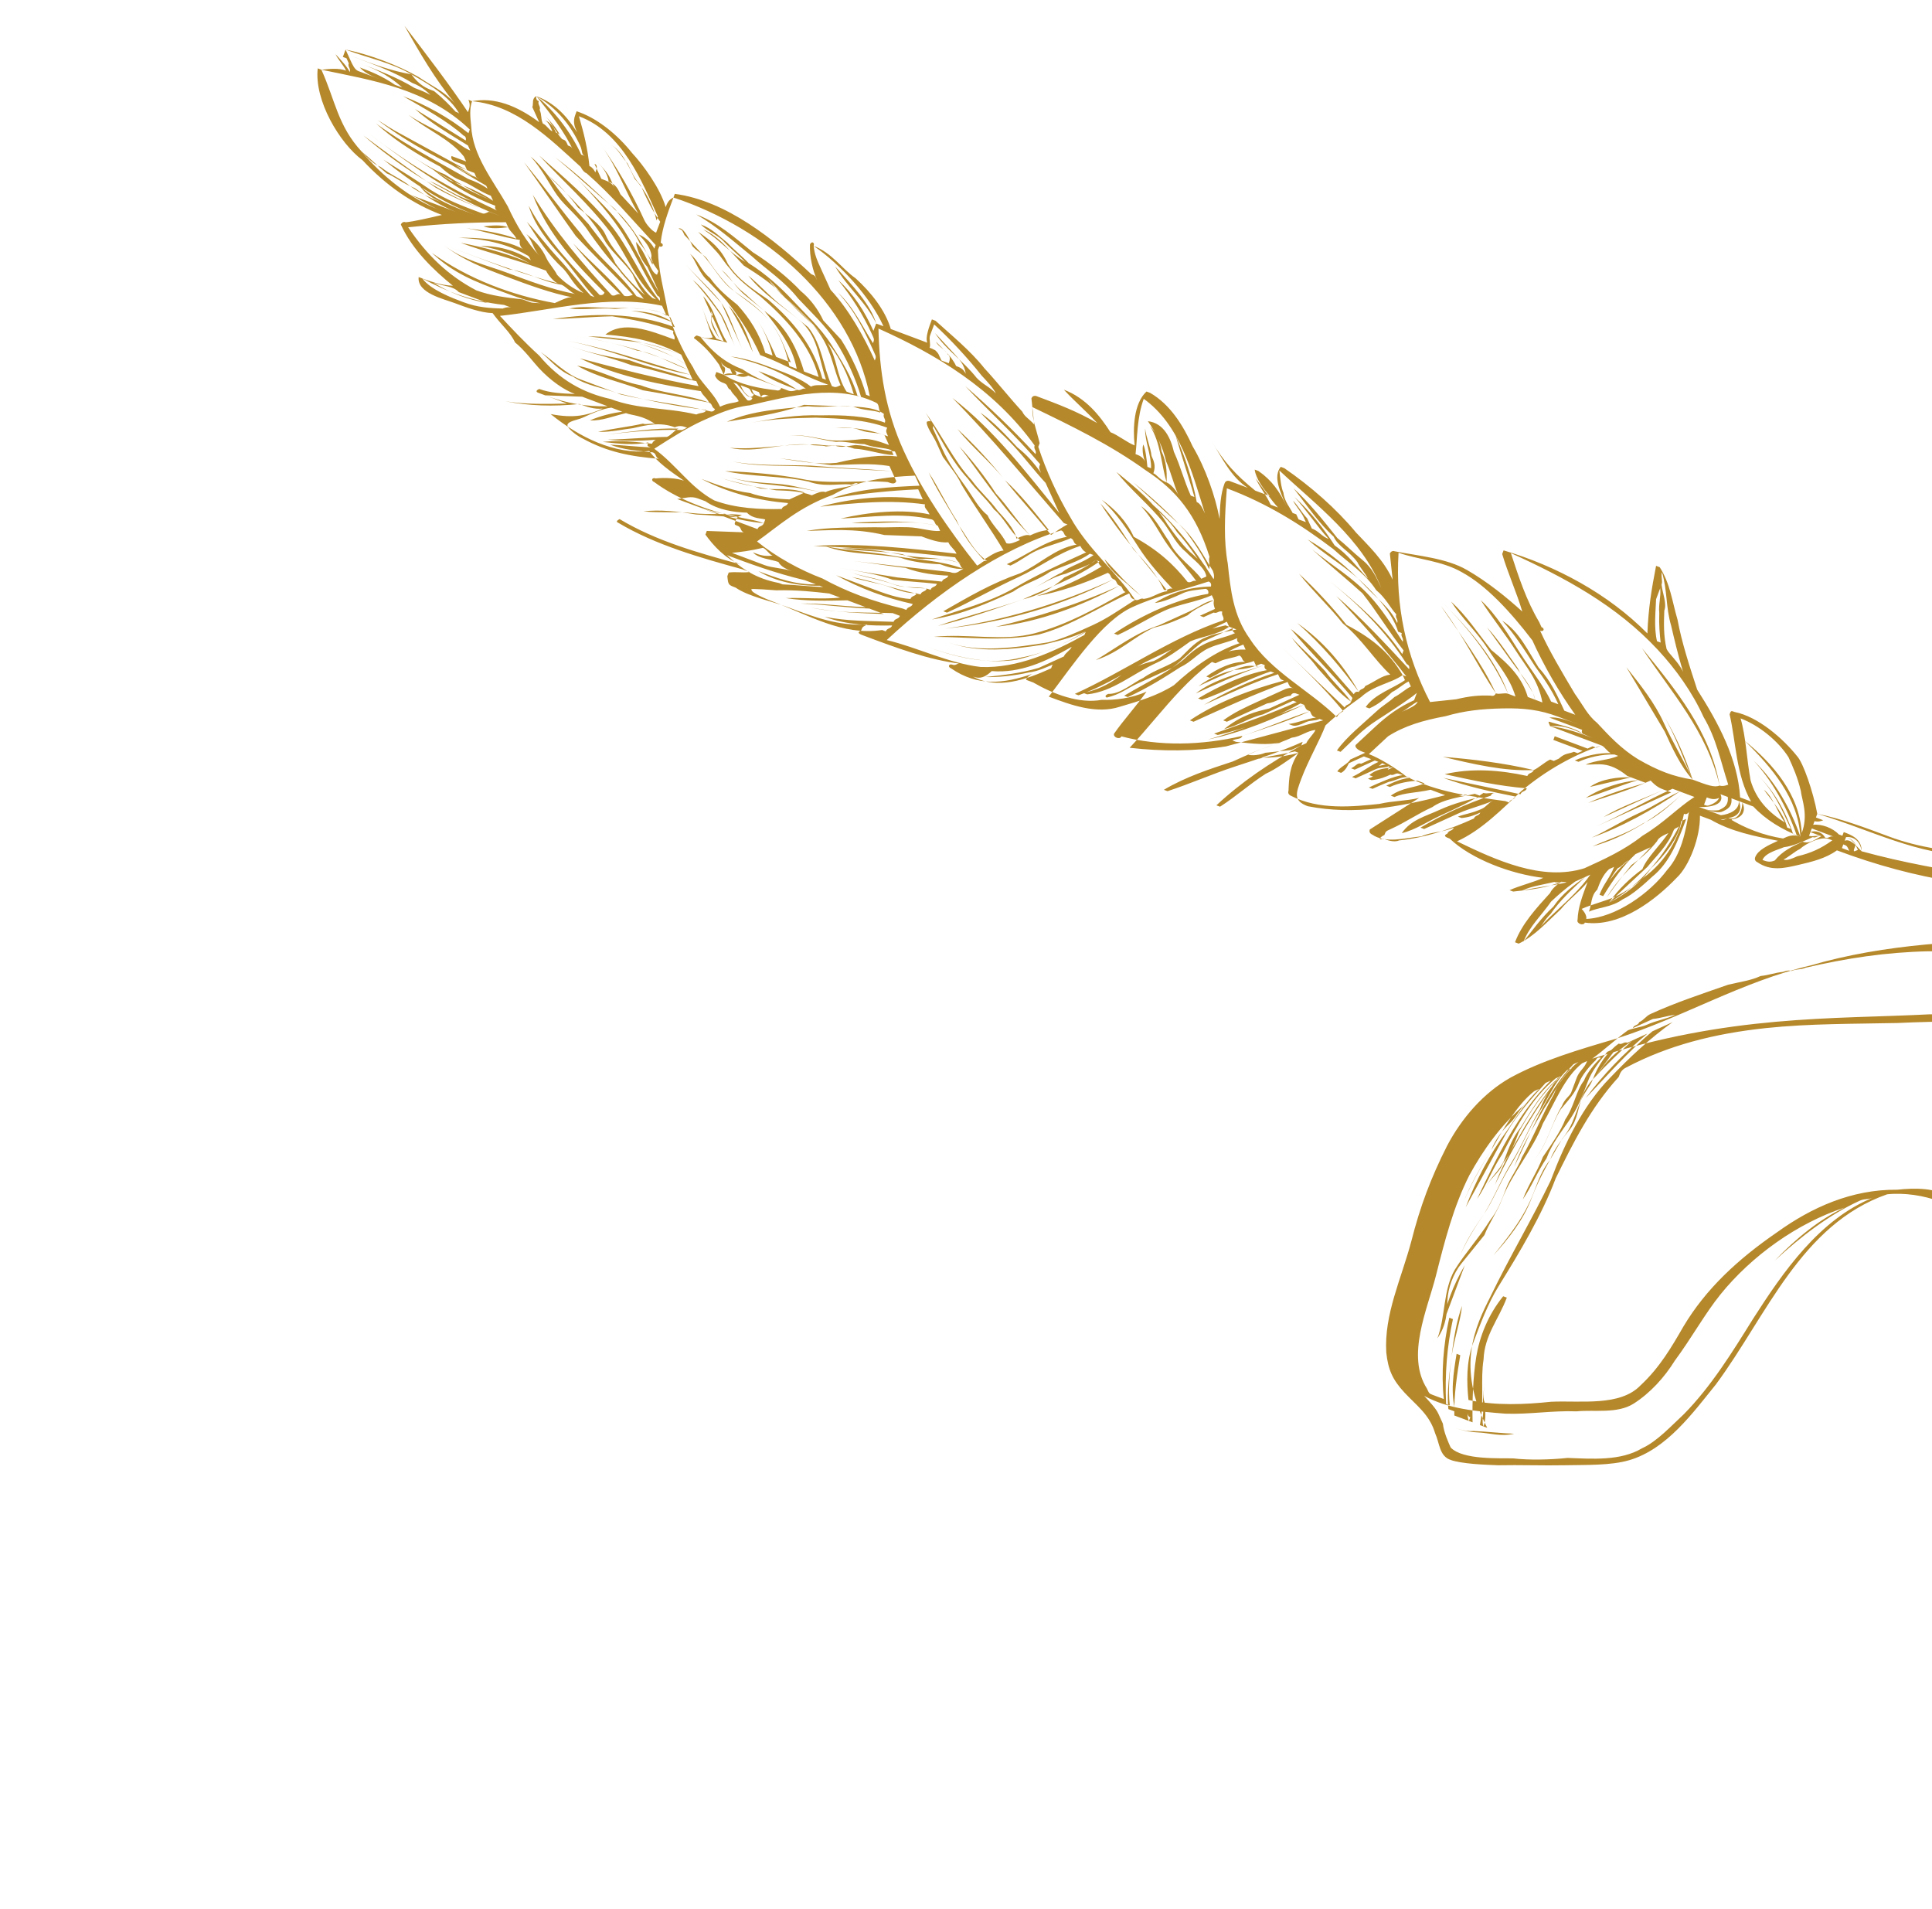 <?xml version="1.0" encoding="UTF-8"?> <svg xmlns="http://www.w3.org/2000/svg" width="332" height="328" viewBox="0 0 332 328" fill="none"> <g clip-path="url(#clip0)"> <path d="M249.208 250.831C247.325 250.125 247.403 248.006 246.618 246.279C245.676 243.062 243.401 241.493 241.361 239.296C239.321 237.099 238.536 235.372 238.222 232.39C237.829 225.798 240.81 219.754 242.536 213.239C244.026 207.352 245.909 202.329 248.655 196.913C251.166 192.124 254.932 187.807 259.482 185.215C264.896 182.232 271.33 180.346 277.764 178.461C289.141 174.847 299.341 168.644 311.11 165.894C323.978 162.123 337.788 161.57 350.734 161.409C357.561 160.387 364.152 159.992 371.135 160.461C377.491 160.695 383.611 161.557 389.731 162.418C399.225 163.828 408.955 164.61 418.449 166.02C412.172 163.668 405.032 161.707 398.519 159.983C388.005 157.474 377.412 157.085 367.29 155.44C360.542 154.343 353.166 153.011 346.183 152.542C342.809 151.993 339.2 152.073 335.826 151.524C329.078 150.427 322.565 148.703 315.66 146.115C313.698 147.528 311.345 148.078 308.991 148.628C306.637 149.178 304.283 149.728 302.007 148.159C302.007 148.159 301.38 147.924 301.615 147.296C302.086 146.04 303.812 145.255 305.538 144.469C301.536 143.686 297.535 142.902 294.004 140.862C293.376 140.627 292.748 140.392 292.12 140.157C292.199 143.767 290.316 148.79 288.119 150.831C284.589 154.521 278.469 159.389 272.349 158.527C272.113 159.155 270.858 158.685 271.093 158.057C271.172 155.938 271.878 154.054 272.819 151.542C271.485 153.191 269.524 154.604 268.19 156.253C265.993 158.294 263.561 160.963 260.972 162.141L260.344 161.906C261.521 158.766 263.953 156.097 266.385 153.428C266.62 152.8 267.719 151.779 268.582 151.386C265.993 152.564 263.011 152.879 260.029 153.194L259.402 152.959C261.128 152.173 263.482 151.623 265.208 150.838C259.715 150.212 252.81 147.624 249.122 144.093C248.495 143.858 247.867 143.622 248.73 143.23C248.965 142.602 249.593 142.837 249.828 142.209C248.102 142.995 245.984 142.917 244.258 143.702C241.276 144.017 238.059 144.959 235.783 143.39C235.783 143.39 235.156 143.155 235.391 142.527C238.216 140.721 241.04 138.915 243.865 137.109C241.511 137.659 239.392 137.582 237.038 138.132C232.566 138.604 226.603 139.233 221.816 136.723C221.816 136.723 221.189 136.488 221.424 135.86C221.502 133.741 221.581 131.622 223.15 129.345C221.188 130.759 219.227 132.172 217.501 132.957C214.676 134.763 212.479 136.804 209.655 138.61L209.027 138.375C213.421 134.293 218.207 131.074 223.62 128.09L223.856 127.462C220.403 129.032 216.323 130.368 212.243 131.703C208.163 133.038 204.711 134.609 200.631 135.944L200.003 135.709C203.691 133.511 207.771 132.175 211.851 130.84C214.44 129.662 217.03 128.484 220.246 127.541C217.893 128.091 215.146 127.778 212.4 127.465L211.772 127.23C212.635 126.837 213.263 127.072 213.499 126.444C206.437 128.094 199.218 128.253 192.706 126.529C192.47 127.157 191.215 126.686 191.45 126.058C193.019 123.782 195.451 121.113 197.021 118.836C194.431 120.014 191.45 120.329 189.331 120.251C185.486 120.958 181.092 119.312 177.561 117.272C176.934 117.037 176.934 117.037 176.306 116.801C176.541 116.173 177.404 115.781 177.404 115.781C172.461 117.509 167.989 117.981 163.438 114.843C162.81 114.608 163.045 113.98 163.673 114.215C164.301 114.45 164.536 113.822 165.164 114.058C159.671 113.431 154.022 111.314 148.372 109.196C147.744 108.961 147.117 108.726 147.98 108.333C148.215 107.705 148.215 107.705 149.078 107.313C143.978 107.55 140.212 106.138 135.19 104.256C132.679 103.315 128.677 102.531 126.402 100.962C125.146 100.491 125.146 100.491 124.989 99L125.225 98.372C126.715 98.215 127.343 98.45 128.834 98.293C128.206 98.058 128.206 98.058 127.578 97.822C120.438 95.862 112.67 93.667 106.236 89.823C105.608 89.588 106.471 89.195 106.471 89.195C112.905 93.039 120.046 94.999 127.186 96.959C124.675 96.018 122.635 93.821 121.222 91.859L121.458 91.231C123.576 91.309 125.695 91.387 127.813 91.465C127.186 91.23 127.421 90.602 126.793 90.367C126.166 90.131 126.166 90.131 126.401 89.503C126.636 88.875 126.636 88.875 127.499 88.483C124.753 88.17 121.772 88.484 119.025 88.171C116.279 87.858 113.297 88.173 110.551 87.86C110.551 87.86 109.923 87.624 110.551 87.86C113.533 87.545 116.279 87.858 119.653 88.406C121.772 88.484 124.518 88.797 126.636 88.875C121.379 87.621 116.357 85.739 112.434 82.836C111.806 82.601 112.042 81.973 112.669 82.208C114.16 82.051 116.279 82.129 117.534 82.599C115.259 81.03 112.983 79.461 111.57 77.499C105.607 78.129 99.565 75.148 94.622 71.147C98.624 71.931 100.977 71.381 103.567 70.203C102.076 70.36 100.82 69.89 99.565 69.419C95.093 69.891 90.855 69.736 86.854 68.952C90.228 69.5 93.837 69.421 97.446 69.341C95.563 68.635 94.308 68.165 92.425 67.459C92.425 67.459 91.797 67.224 92.66 66.831C94.543 67.537 96.662 67.615 98.78 67.693C96.897 66.987 94.621 65.418 92.581 63.221C91.561 62.122 90.149 60.161 88.501 58.827C87.716 57.101 86.068 55.767 84.656 53.805C82.537 53.727 80.026 52.786 78.143 52.08C76.26 51.374 71.63 50.356 71.944 47.608C71.944 47.608 72.18 46.981 71.944 47.608C73.827 48.314 75.71 49.02 77.829 49.098C74.533 46.431 70.845 42.9 68.883 38.584C68.883 38.584 69.119 37.956 69.746 38.191C71.237 38.034 73.591 37.484 75.945 36.934C70.923 35.051 66.372 31.913 62.292 27.52C58.368 24.617 53.974 17.241 54.601 11.746C54.601 11.746 54.601 11.746 55.229 11.982C56.72 11.824 58.211 11.667 59.466 12.137C59.074 11.274 58.053 10.176 57.661 9.313L58.917 9.783C59.152 9.155 59.152 9.155 59.387 8.527C63.389 9.311 68.411 11.193 71.942 13.233C74.217 14.802 76.101 15.508 78.141 17.704C74.688 13.546 72.099 8.995 69.509 4.443C73.354 9.465 77.199 14.487 80.416 19.273C80.652 18.646 80.887 18.018 80.495 17.154C80.495 17.154 80.495 17.154 81.122 17.39C84.967 16.682 88.734 18.094 92.657 20.997C92.264 20.134 91.872 19.27 91.48 18.407C91.715 17.779 91.323 16.916 92.186 16.523C95.324 17.7 97.365 19.897 99.169 22.721C98.777 21.858 98.385 20.995 98.856 19.739C98.856 19.739 98.856 19.739 99.091 19.111C99.091 19.111 99.091 19.111 99.719 19.346C102.857 20.523 106.153 23.19 108.585 26.251C110.626 28.448 113.451 32.371 114.392 35.589C114.628 34.961 114.863 34.333 115.726 33.94L115.962 33.312C124.828 34.487 133.067 41.156 139.423 47.118C140.051 47.354 140.051 47.354 140.443 48.217C139.659 46.49 139.109 44.136 139.187 42.017C139.423 41.389 140.051 41.624 139.815 42.252C142.954 43.429 144.759 46.254 147.034 47.823C149.702 50.255 152.135 53.315 153.077 56.533C154.96 57.238 157.471 58.179 159.354 58.885C158.961 58.022 159.667 56.138 160.138 54.882C160.138 54.882 160.138 54.882 160.766 55.118C163.434 57.55 166.73 60.217 169.162 63.278C171.202 65.475 173.635 68.535 175.675 70.732C176.068 71.595 176.695 71.83 177.715 72.929C177.558 71.438 177.401 69.946 177.244 68.455C177.48 67.827 178.107 68.063 178.107 68.063C181.874 69.474 185.012 70.651 188.543 72.69C186.503 70.493 184.855 69.159 182.815 66.963C186.581 68.374 189.014 71.434 190.819 74.259C192.074 74.73 193.722 76.064 194.978 76.534C194.664 73.552 194.82 69.314 197.017 67.272L197.645 67.508C201.176 69.547 203.373 73.235 204.943 76.688C207.14 80.376 208.866 85.32 209.573 89.166C209.651 87.047 209.729 84.927 210.436 83.044C210.671 82.416 211.299 82.651 211.299 82.651C212.554 83.122 213.182 83.357 214.437 83.827C211.534 82.023 209.964 78.57 208.16 75.745C210.357 79.433 212.397 81.63 215.693 84.298C216.32 84.533 217.576 85.004 218.204 85.239C217.183 84.141 215.771 82.179 215.614 80.688C215.614 80.688 215.614 80.688 216.242 80.923C218.517 82.492 219.93 84.454 221.107 87.043C219.93 84.454 218.753 81.864 220.086 80.216C220.086 80.216 220.086 80.216 220.714 80.451C225.265 83.589 229.581 87.355 233.034 91.513C235.074 93.71 237.742 96.143 239.311 99.596C239.154 98.104 238.997 96.613 238.84 95.122C238.84 95.122 239.076 94.494 239.703 94.73C243.705 95.513 248.57 95.904 252.101 97.944C255.632 99.983 258.928 102.651 261.596 105.083C260.654 101.866 259.084 98.413 258.142 95.195L258.378 94.567C267.401 97.233 276.347 102.018 283.095 108.844C283.252 104.606 283.801 101.231 284.585 97.228C284.585 97.228 284.585 97.228 285.213 97.463C287.018 100.288 287.332 103.271 288.273 106.488C288.98 110.334 290.314 114.414 291.648 118.495C295.258 124.145 298.632 130.423 299.025 137.015C299.653 137.251 300.28 137.486 300.908 137.721C298.319 133.17 298.318 127.44 297.219 122.732C297.455 122.104 297.455 122.104 298.082 122.339C302.084 123.123 306.4 126.889 308.833 129.949C309.853 131.047 311.579 135.991 312.286 139.837C316.287 140.621 320.681 142.268 324.448 143.679C330.097 145.797 334.962 146.188 340.455 146.814C345.319 147.205 349.949 148.224 354.814 148.615C351.283 146.575 347.987 143.908 347.281 140.062L347.516 139.434C350.89 139.983 354.892 140.767 358.423 142.806C359.05 143.041 360.306 143.512 360.698 144.375C362.346 145.709 361.797 149.084 363.68 149.79C391.771 153.157 419.783 158.642 445.441 170.408C448.58 171.584 452.111 173.624 455.014 175.428C458.153 176.604 461.056 178.409 463.959 180.213C463.959 180.213 463.959 180.213 463.724 180.841C464.352 181.076 465.607 181.547 466.235 181.782C469.138 183.586 471.806 186.018 475.337 188.058C481.144 191.667 487.813 194.882 492.757 198.884C495.66 200.688 499.976 204.454 500.055 208.064C500.369 211.047 497.387 211.361 495.739 210.028C491.188 206.89 486.637 203.751 482.713 200.849C476.515 196.377 469.453 192.298 463.018 188.454C462.783 189.082 461.292 189.239 460.664 189.004C460.664 189.004 460.664 189.004 460.037 188.769C458.31 189.554 455.957 190.104 454.466 190.261C451.484 190.576 449.13 191.126 446.384 190.813C443.638 190.5 440.499 189.324 437.753 189.01C434.379 188.462 430.612 187.05 427.709 185.246C423.943 183.834 419.941 183.051 415.939 182.267C400.796 178.74 386.201 177.567 372.235 176.629C356.777 175.848 341.32 175.068 326.019 175.779C318.8 175.938 310.954 175.861 303.5 176.648C294.555 177.593 286.631 179.635 279.491 183.405C278.627 183.797 278.392 184.425 278.157 185.053C273.292 190.391 270.311 196.436 267.33 202.48C264.976 208.759 261.132 215.196 257.523 221.005C255.719 223.909 254.307 227.677 253.13 230.816C251.953 233.956 252.032 237.566 252.346 240.548C256.975 241.567 262.075 241.331 266.548 240.858C271.648 240.621 278.396 241.718 281.927 238.029C285.222 234.967 287.262 231.434 289.301 227.902C293.146 221.465 298.638 216.362 305.386 211.73C311.27 207.49 318.175 204.349 326.021 204.425C329.003 204.11 332.612 204.031 335.515 205.835C337.163 207.169 338.183 208.267 339.831 209.601C341.479 210.935 343.362 211.641 344.618 212.111C345.245 212.346 344.382 212.739 343.519 213.132C341.636 212.426 339.753 211.72 338.105 210.386C336.457 209.053 335.045 207.091 333.161 206.385C330.651 205.444 327.277 204.896 324.295 205.21C309.466 210.394 303.582 226.093 294.873 237.868C290.872 242.814 286.4 249.015 279.966 250.9C276.749 251.843 272.512 251.687 268.902 251.767C265.293 251.846 261.056 251.691 257.447 251.77C255.328 251.692 251.091 251.537 249.208 250.831ZM319.897 146.27C319.74 144.779 318.72 143.681 317.229 143.838C317.229 143.838 317.229 143.838 316.994 144.466C317.857 144.073 318.877 145.172 319.897 146.27ZM311.815 141.093L311.58 141.721C313.07 141.563 314.954 142.269 315.974 143.368L316.601 143.603L316.837 142.975C316.837 142.975 317.072 142.347 316.444 142.112C315.189 141.641 313.933 141.171 313.306 140.935C312.443 141.328 311.815 141.093 311.815 141.093ZM313.62 143.918C314.247 144.153 314.483 143.525 315.111 143.76C313.855 143.29 312.6 142.819 311.344 142.349C311.344 142.349 311.344 142.349 311.109 142.977C311.972 142.584 313.227 143.054 313.62 143.918ZM319.269 146.035C318.877 145.172 318.485 144.309 317.229 143.838C317.857 144.073 318.485 144.309 318.877 145.172C318.406 146.428 318.406 146.428 319.269 146.035ZM291.963 138.665C293.219 139.136 293.847 139.371 295.337 139.214C296.2 138.821 297.063 138.429 296.906 136.937C296.279 136.702 296.279 136.702 295.651 136.467C296.436 138.193 294.082 138.743 291.963 138.665ZM295.416 137.095C294.553 137.487 293.925 137.252 293.297 137.017C293.062 137.645 293.062 137.645 292.826 138.273C293.454 138.508 293.454 138.508 294.317 138.115C294.317 138.115 295.18 137.723 295.416 137.095ZM295.965 139.449C295.102 139.842 293.219 139.136 292.591 138.901C293.219 139.136 294.474 139.607 295.102 139.842L295.73 140.077C297.221 139.92 298.947 139.134 298.79 137.643C298.162 137.408 297.534 137.173 297.534 137.173C297.691 138.664 296.828 139.056 295.965 139.449ZM296.985 140.548C296.985 140.548 296.122 140.94 295.494 140.705C296.122 140.94 296.122 140.94 296.985 140.548C298.241 141.018 299.339 139.998 299.417 137.878C300.202 139.605 299.104 140.626 297.613 140.783C297.378 141.411 297.378 141.411 296.985 140.548C299.888 142.352 303.027 143.528 306.401 144.077C307.264 143.684 308.127 143.291 309.383 143.762C306.244 142.586 303.341 140.781 301.301 138.584C300.673 138.349 300.045 138.114 298.79 137.643C299.574 139.37 298.476 140.39 296.985 140.548ZM310.873 143.605C311.501 143.84 312.364 143.447 312.992 143.682C312.992 143.682 312.992 143.682 313.62 143.918C312.992 143.682 312.992 143.682 312.364 143.447C311.737 143.212 311.737 143.212 311.109 142.977L310.873 143.605ZM317.778 146.193C317.386 145.329 317.386 145.329 316.758 145.094L316.523 145.722C316.523 145.722 317.151 145.957 317.778 146.193ZM308.834 147.137C311.188 146.587 312.914 145.801 314.875 144.388L314.247 144.153C312.992 143.682 310.403 144.86 309.304 145.881C308.441 146.274 307.343 147.294 306.48 147.687C307.107 147.922 307.971 147.53 308.834 147.137ZM306.558 145.568C305.695 145.961 303.341 146.511 302.87 147.766C303.498 148.002 304.126 148.237 304.989 147.844C306.323 146.196 308.049 145.41 309.775 144.625C311.031 145.096 312.129 144.075 312.992 143.682C312.364 143.447 312.129 144.075 311.501 143.84C309.775 144.625 308.049 145.41 306.558 145.568ZM272.584 157.899C277.684 157.663 283.569 153.423 286.472 149.498C288.904 146.829 289.688 142.826 290.237 139.451C290.237 139.451 290.002 140.079 289.374 139.843C288.59 143.846 286.315 148.007 282.392 150.833C281.293 151.854 279.332 153.267 277.605 154.052C275.879 154.838 273.525 155.388 271.799 156.173C272.819 157.272 272.584 157.899 272.584 157.899ZM273.055 156.644C274.781 155.858 276.899 155.936 278.861 154.523C280.587 153.738 282.784 151.696 283.882 150.676C286.942 148.242 288.354 144.474 289.766 140.707L288.903 141.099C288.59 143.846 285.922 147.143 283.725 149.185C282.156 151.461 279.096 153.895 276.507 155.073C276.507 155.073 275.879 154.838 276.507 155.073C281.921 152.089 285.922 147.143 288.668 141.727C288.433 142.355 287.805 142.12 287.57 142.748C286.628 145.26 284.431 147.301 283.098 148.949C280.901 150.991 278.704 153.032 276.507 155.073C278.076 152.796 280.273 150.755 282.235 149.342C282.941 147.458 285.137 145.417 286.707 143.141C285.843 143.533 284.98 143.926 284.745 144.554C283.411 146.202 282.313 147.223 280.351 148.636C279.018 150.285 277.684 151.933 276.115 154.21C278.154 150.677 281.214 148.243 283.647 145.574L282.784 145.967C281.92 146.36 281.92 146.36 281.057 146.752C278.861 148.794 277.291 151.07 275.487 153.974L274.859 153.739C276.428 151.463 277.997 149.186 279.959 147.773C279.096 148.166 278.861 148.794 277.997 149.186C276.664 150.835 275.958 152.719 274.859 153.739C275.565 151.855 276.664 150.835 277.37 148.951L276.507 149.344C275.408 150.364 274.937 151.62 274.467 152.876C273.368 153.897 273.525 155.388 273.055 156.644ZM267.327 156.645C269.524 154.604 271.721 152.563 273.29 150.286C273.29 150.286 273.29 150.286 272.427 150.679C270.23 152.72 268.033 154.761 266.464 157.038C265.365 158.058 264.895 159.314 263.796 160.335C265.13 158.686 266.228 157.666 267.327 156.645ZM266.542 154.919C264.973 157.195 262.776 159.236 261.835 161.748C263.168 160.1 264.738 157.823 266.934 155.782C268.504 153.506 270.465 152.092 272.427 150.679L271.563 151.072L270.7 151.464C268.739 152.878 267.64 153.898 266.542 154.919ZM261.52 153.037C263.874 152.487 266.856 152.172 269.21 151.622C268.582 151.386 267.719 151.779 267.091 151.544C264.737 152.094 263.246 152.251 261.52 153.037ZM250.378 144.564C257.047 147.779 264.973 151.466 272.27 149.188C275.722 147.617 279.174 146.047 282.234 143.613C285.922 141.414 288.354 138.745 291.179 136.939C290.551 136.704 289.923 136.468 289.295 136.233C284.902 140.316 279.253 143.927 273.682 145.42C273.682 145.42 273.054 145.185 273.682 145.42C276.271 144.242 279.488 143.3 282.312 141.494C284.902 140.316 287.099 138.274 289.295 136.233L288.668 135.998C283.882 139.217 278.468 142.201 273.525 143.929C273.525 143.929 272.897 143.694 273.525 143.929C276.114 142.751 278.938 140.945 281.528 139.767C284.117 138.589 286.078 137.176 288.668 135.998C288.04 135.763 288.04 135.763 287.412 135.527C283.097 137.491 278.546 140.082 274.231 142.045C274.231 142.045 273.603 141.81 274.231 142.045C278.546 140.082 282.861 138.119 287.177 136.155C286.549 135.92 286.549 135.92 285.921 135.685C282.469 137.255 279.017 138.826 275.564 140.397C275.564 140.397 274.937 140.161 275.564 140.397C278.389 138.591 282.469 137.255 285.921 135.685C285.294 135.45 284.666 135.214 283.646 134.116C280.194 135.686 276.977 136.629 272.897 137.965C272.897 137.965 272.269 137.729 272.897 137.965C276.349 136.394 279.566 135.451 282.783 134.508C282.155 134.273 282.155 134.273 281.527 134.038C278.31 134.981 275.721 136.159 272.504 137.101C272.504 137.101 271.876 136.866 272.504 137.101C275.329 135.295 278.546 134.353 281.527 134.038L280.9 133.803C277.918 134.117 275.329 135.295 272.739 136.473C272.739 136.473 272.112 136.238 272.739 136.473C275.329 135.295 277.918 134.117 280.9 133.803L280.272 133.567C277.918 134.117 275.564 134.667 273.21 135.217C273.21 135.217 272.582 134.982 273.21 135.217C275.172 133.804 278.153 133.489 280.272 133.567L279.644 133.332C276.348 130.665 274.622 131.45 272.504 131.372C272.504 131.372 271.876 131.137 272.504 131.372C274.23 130.587 276.348 130.665 278.075 129.879L277.447 129.644C275.328 129.566 272.974 130.116 271.248 130.901L270.621 130.666C272.347 129.881 274.701 129.331 276.819 129.409C276.191 129.173 275.799 128.31 275.171 128.075C270.228 129.803 265.677 132.394 261.519 135.849C258.224 138.91 254.693 142.6 250.378 144.564ZM266.383 124.781C266.618 124.153 266.618 124.153 266.383 124.781C269.129 125.094 271.64 126.035 274.151 126.976L273.523 126.741C271.64 126.035 269.365 124.466 266.383 124.781C265.991 123.918 265.991 123.918 266.618 124.153C269.129 125.094 271.64 126.035 273.523 126.741C273.523 126.741 273.523 126.741 272.896 126.506C270.385 125.565 268.502 124.859 265.991 123.918C267.874 124.624 270.62 124.937 272.268 126.271C272.268 126.271 271.64 126.035 271.876 125.407C269.992 124.702 268.109 123.996 266.226 123.29C267.717 123.133 269.6 123.838 271.483 124.544C271.483 124.544 271.483 124.544 270.856 124.309C270.228 124.074 268.972 123.603 268.345 123.368L267.717 123.133C264.578 121.956 261.832 121.643 258.223 121.723C254.613 121.802 251.632 122.117 248.415 123.06C244.57 123.767 241.353 124.71 238.529 126.516C237.43 127.536 236.332 128.557 235.233 129.577C237.116 130.283 240.02 132.088 241.668 133.421C247.082 136.167 252.574 136.793 258.695 137.655L259.322 137.89C259.558 137.262 260.185 137.497 260.421 136.869C256.419 136.086 251.79 135.067 248.023 133.655C248.023 133.655 247.395 133.42 248.023 133.655C252.653 134.674 256.654 135.458 261.284 136.477C261.519 135.849 262.147 136.084 262.382 135.456C257.517 135.065 252.888 134.046 248.258 133.027C252.966 131.927 257.831 132.318 262.461 133.337C262.696 132.709 263.324 132.944 263.559 132.316C258.459 132.553 253.202 131.299 247.944 130.045C252.809 130.436 258.302 131.062 263.559 132.316C264.422 131.924 265.52 130.903 266.384 130.51L267.011 130.746C267.011 130.746 267.011 130.746 267.874 130.353C267.247 130.118 267.247 130.118 266.619 129.882C267.247 130.118 267.247 130.118 267.874 130.353L267.247 130.118L266.619 129.882L267.247 130.118L267.874 130.353C268.973 129.332 269.6 129.568 270.464 129.175C269.208 128.704 267.953 128.234 267.325 127.999C268.58 128.469 269.836 128.94 271.091 129.41L271.954 129.018C270.071 128.312 268.816 127.841 266.933 127.135L267.168 126.508C269.051 127.213 270.934 127.919 272.817 128.625L273.681 128.232C271.797 127.527 269.286 126.585 267.403 125.88C269.914 126.821 271.797 127.527 274.308 128.468C274.308 128.468 274.308 128.468 275.171 128.075C272.033 126.899 268.894 125.722 266.383 124.781ZM243.628 120.549C242.765 120.942 241.667 121.963 240.804 122.355C242.53 121.57 243.393 121.177 243.628 120.549C244.021 121.413 244.021 121.413 243.628 120.549C244.256 120.785 244.256 120.785 243.628 120.549ZM239 142.448C238.137 142.84 238.137 142.84 237.902 143.468C237.039 143.861 236.804 144.489 237.667 144.096C238.294 144.332 239.55 144.802 240.413 144.409C244.885 143.937 248.965 142.602 253.281 140.639C253.516 140.011 254.144 140.246 254.379 139.618C253.516 140.011 252.653 140.403 251.162 140.561L250.534 140.325C251.398 139.933 252.888 139.775 254.614 138.99C255.478 138.597 255.713 137.969 256.576 137.577C254.85 138.362 252.496 138.912 250.77 139.697C249.044 140.483 246.454 141.661 244.728 142.446L244.101 142.211C247.788 140.012 252.104 138.049 256.184 136.714C256.184 136.714 256.419 136.086 257.047 136.321C256.419 136.086 255.556 136.478 254.928 136.243C252.967 137.656 250.377 138.834 247.788 140.012C245.199 141.19 243.237 142.603 240.884 143.154C240.884 143.154 240.256 142.918 240.884 143.154C242.453 140.877 244.807 140.327 247.396 139.149C249.985 137.971 252.339 137.421 254.693 136.871C254.065 136.636 254.065 136.636 253.437 136.4C251.083 136.95 248.102 137.265 246.14 138.678C243.551 139.856 241.59 141.27 239 142.448C239.628 142.683 239 142.448 239 142.448ZM252.574 136.793L251.947 136.558C251.319 136.322 251.083 136.95 250.456 136.715C251.083 136.95 251.947 136.558 252.574 136.793ZM223.621 133.819C222.679 136.331 222.209 137.587 224.72 138.528C232.723 140.095 240.412 138.68 248.337 136.637C247.709 136.402 246.454 135.931 245.826 135.696C243.472 136.246 241.354 136.168 239.628 136.954L239 136.718C240.961 135.305 243.08 135.383 244.806 134.598C244.178 134.362 244.178 134.362 243.551 134.127C242.06 134.285 240.569 134.442 238.843 135.227L238.215 134.992C239.941 134.207 240.804 133.814 242.295 133.657L241.668 133.421C239.314 133.971 237.587 134.757 235.861 135.542L235.234 135.307C236.097 134.914 236.96 134.521 238.451 134.364C239.941 134.207 241.04 133.186 242.295 133.657L241.668 133.421C239.314 133.971 237.587 134.757 235.861 135.542L235.234 135.307C236.96 134.521 239.549 133.343 241.04 133.186L240.412 132.951C239.784 132.716 239.549 133.343 238.921 133.108C238.058 133.501 237.195 133.894 235.704 134.051L235.077 133.816C235.94 133.423 236.803 133.03 237.666 132.638L238.529 132.245C238.529 132.245 238.529 132.245 239.392 131.852L238.764 131.617C238.529 132.245 238.294 132.873 237.666 132.638C236.803 133.03 235.94 133.423 235.94 133.423L235.312 133.188C236.41 132.167 237.901 132.01 239.392 131.852L238.764 131.617C237.901 132.01 237.273 131.774 236.41 132.167C235.547 132.56 234.684 132.952 233.821 133.345C233.821 133.345 233.193 133.11 233.821 133.345C234.92 132.324 236.646 131.539 238.137 131.382L237.509 131.146C236.41 132.167 234.684 132.952 232.958 133.738L232.33 133.502C234.056 132.717 235.155 131.697 236.881 130.911L236.253 130.676C235.39 131.069 233.664 131.854 232.801 132.247L232.173 132.011C233.036 131.619 233.272 130.991 233.899 131.226L235.626 130.441C234.998 130.205 234.998 130.205 234.37 129.97C233.507 130.363 232.644 130.755 231.781 131.148C231.781 131.148 231.31 132.404 230.447 132.797L229.819 132.561C230.055 131.933 231.781 131.148 232.016 130.52C232.879 130.128 233.742 129.735 234.605 129.342C233.978 129.107 233.978 129.107 233.978 129.107C233.978 129.107 232.722 128.636 232.958 128.008C234.056 126.988 235.155 125.967 236.253 124.947C238.45 122.905 240.411 121.492 243.001 120.314C243.236 119.686 243.471 119.058 243.471 119.058C242.373 120.079 236.724 123.691 236.724 123.691C233.899 125.497 232.565 127.145 230.368 129.186L229.741 128.951C231.31 126.675 234.37 124.241 236.567 122.2C237.665 121.179 238.528 120.786 239.627 119.766C240.49 119.373 241.588 118.353 242.451 117.96L242.059 117.097C241.196 117.489 240.097 118.51 239.234 118.903C238.136 119.923 237.037 120.944 235.311 121.729L234.683 121.494C236.253 119.217 239.47 118.275 241.431 116.861C241.431 116.861 241.431 116.861 241.039 115.998C239.077 117.411 236.096 117.726 233.899 119.767C231.937 121.181 229.976 122.594 227.779 124.635C226.837 127.147 224.798 130.679 223.621 133.819ZM213.577 130.055C216.323 130.368 219.933 130.288 223.15 129.345C223.15 129.345 223.15 129.345 222.522 129.11C220.168 129.66 218.677 129.818 216.323 130.368C215.696 130.132 214.833 130.525 213.577 130.055ZM214.44 129.662C215.068 129.897 216.559 129.74 217.422 129.347C218.913 129.19 220.403 129.032 221.894 128.875C222.757 128.482 223.62 128.09 224.484 127.697C224.719 127.069 225.817 126.048 226.053 125.42C224.562 125.578 223.463 126.598 221.973 126.756C219.383 127.934 217.03 128.484 214.44 129.662ZM194.118 128.49C199.611 129.117 205.338 129.115 210.674 128.25C216.245 126.757 221.816 125.265 227.386 123.772C227.386 123.772 227.386 123.772 226.759 123.537C225.896 123.929 225.268 123.694 224.405 124.087C223.542 124.479 222.679 124.872 222.051 124.637L221.423 124.401C222.914 124.244 224.64 123.459 226.131 123.301C225.503 123.066 225.503 123.066 225.111 122.203C221.659 123.774 217.579 125.109 213.499 126.444C213.499 126.444 212.871 126.209 213.499 126.444C217.579 125.109 221.031 123.538 225.111 122.203C224.483 121.968 224.483 121.968 224.091 121.104C218.912 123.46 213.734 125.816 207.535 127.074C207.535 127.074 206.908 126.839 207.535 127.074C213.106 125.581 218.285 123.225 224.091 121.104L223.463 120.869C218.912 123.46 213.969 125.188 209.261 126.289L208.634 126.053C213.577 124.325 218.52 122.597 222.835 120.634L222.208 120.399C220.481 121.184 218.755 121.969 217.029 122.755C214.675 123.305 212.714 124.718 210.36 125.268C210.36 125.268 209.732 125.033 210.36 125.268C213.42 122.834 215.774 122.284 218.128 121.734C219.854 120.949 221.58 120.163 223.306 119.378L222.678 119.143C222.678 119.143 222.051 118.907 221.815 119.535C220.324 119.693 219.226 120.713 217.735 120.871C215.146 122.049 212.557 123.227 210.831 124.012L210.203 123.777C212.164 122.364 213.89 121.578 216.48 120.4C217.343 120.008 218.206 119.615 219.069 119.222C219.932 118.83 219.932 118.83 220.795 118.437C220.795 118.437 221.658 118.044 222.286 118.28C221.658 118.044 221.658 118.044 221.266 117.181C215.46 119.302 210.281 121.658 205.103 124.014L204.475 123.778C209.261 120.559 215.067 118.439 220.638 116.946C220.01 116.71 220.01 116.71 219.618 115.847C215.538 117.183 211.223 119.146 206.907 121.109C206.907 121.109 206.279 120.874 206.907 121.109C210.595 118.911 214.91 116.947 218.99 115.612L218.363 115.377C214.282 116.712 210.595 118.911 206.515 120.246L205.887 120.011C209.575 117.812 213.89 115.849 217.735 115.141C217.735 115.141 217.107 114.906 217.342 114.278C213.262 115.614 209.81 117.184 205.495 119.148C205.495 119.148 204.867 118.912 205.495 119.148C208.555 116.714 213.262 115.614 217.342 114.278L216.715 114.043C214.989 114.828 213.498 114.986 212.007 115.143C209.653 115.693 207.927 116.478 205.965 117.892C205.965 117.892 205.338 117.656 205.965 117.892C207.692 117.106 209.418 116.321 211.144 115.536C212.87 114.75 214.596 113.965 216.479 114.671C215.852 114.436 215.852 114.436 215.459 113.572C214.596 113.965 213.105 114.122 212.242 114.515C210.751 114.673 209.653 115.693 207.927 116.478L207.299 116.243C209.261 114.83 211.85 113.652 213.968 113.73C213.341 113.495 213.576 112.867 212.948 112.631C212.085 113.024 210.594 113.181 209.731 113.574C210.594 113.181 209.731 113.574 208.868 113.967L208.241 113.731C209.574 112.083 211.928 111.533 214.047 111.611L213.654 110.748C205.259 114.046 200.081 122.132 194.118 128.49ZM180.229 119.704C183.996 121.116 188.39 122.763 192.47 121.427C195.687 120.485 198.904 119.542 201.728 117.736C205.024 114.674 208.947 111.848 213.027 110.512C213.027 110.512 212.399 110.277 212.634 109.649C210.908 110.434 209.417 110.592 207.691 111.377C205.965 112.162 204.631 113.811 202.905 114.596C200.08 116.402 197.256 118.208 193.804 119.779L193.176 119.544C196.864 117.345 200.316 115.774 203.376 113.34C204.474 112.32 205.573 111.299 207.299 110.514C209.025 109.729 210.516 109.571 212.242 108.786C212.242 108.786 211.614 108.551 211.85 107.923C210.123 108.708 208.397 109.493 206.671 110.279C204.71 111.692 203.376 113.34 201.414 114.754C199.688 115.539 197.099 116.717 195.373 117.502C193.647 118.288 192.548 119.308 190.194 119.858C190.194 119.858 189.567 119.623 190.43 119.23C192.548 119.308 194.745 117.267 196.471 116.482C198.433 115.068 200.787 114.518 202.748 113.105C203.846 112.085 205.18 110.436 206.906 109.651C208.633 108.865 210.123 108.708 212.477 108.158C211.85 107.923 211.222 107.687 211.222 107.687C209.26 109.101 206.279 109.415 204.553 110.201C202.591 111.614 200.63 113.027 198.903 113.813C194.588 115.776 191.293 118.838 186.82 119.31L186.193 119.075C188.546 118.525 190.273 117.739 192.234 116.326C194.196 114.913 195.922 114.127 198.276 113.577C200.002 112.792 202.199 110.751 203.925 109.965C205.886 108.552 208.24 108.002 210.594 107.452C210.594 107.452 210.594 107.452 211.222 107.687L210.829 106.824C206.514 108.787 202.826 110.986 198.511 112.949C194.196 114.913 190.273 117.739 185.329 119.467L184.702 119.232C193.332 115.305 201.179 109.652 210.202 106.589C210.437 105.961 209.809 105.726 210.045 105.098C209.417 104.862 209.182 105.49 208.554 105.255C207.691 105.648 207.691 105.648 206.828 106.04L206.2 105.805C207.063 105.413 207.926 105.02 208.789 104.627C208.789 104.627 208.397 103.764 208.632 103.136C206.906 103.921 205.18 104.707 204.081 105.727C202.355 106.513 200.629 107.298 198.275 107.848C194.823 109.419 192.391 112.088 188.311 113.423C188.311 113.423 187.683 113.188 188.311 113.423C191.998 111.225 195.058 108.791 199.138 107.455C200.864 106.67 202.591 105.885 204.317 105.099C206.043 104.314 207.141 103.293 208.632 103.136L208.24 102.273C205.651 103.451 202.669 103.766 200.08 104.944C197.49 106.122 194.666 107.928 192.077 109.106L191.449 108.87C196.235 105.651 202.277 102.902 207.612 102.038C207.612 102.038 207.847 101.41 207.22 101.174C205.729 101.332 204.238 101.489 203.375 101.882C201.649 102.667 199.923 103.452 198.432 103.61C198.432 103.61 197.804 103.375 198.432 103.61C201.256 101.804 204.473 100.861 208.083 100.782C208.083 100.782 208.318 100.154 207.69 99.918C203.61 101.254 198.903 102.354 194.587 104.317C189.409 106.673 184.466 114.131 180.229 119.704ZM167.204 116.255C171.363 118.529 176.306 116.801 180.621 114.838C180.857 114.21 181.092 113.582 181.72 113.817C179.994 114.603 178.267 115.388 176.777 115.546C174.423 116.096 171.441 116.41 169.323 116.332C169.323 116.332 168.695 116.097 169.323 116.332C172.304 116.018 175.286 115.703 178.503 114.76C180.229 113.975 181.092 113.582 182.818 112.797C183.054 112.169 183.917 111.776 184.152 111.148C179.601 113.74 175.286 115.703 170.421 115.312C169.323 116.332 168.46 116.725 167.204 116.255ZM152.374 109.98C157.631 111.234 163.045 113.98 168.538 114.606C174.893 114.84 180.935 112.091 186.349 109.107C186.584 108.479 186.584 108.479 187.447 108.087C183.76 110.285 179.444 112.248 174.736 113.349C169.401 114.213 163.516 112.724 158.494 110.842C164.144 112.959 170.029 114.449 175.599 112.956C179.444 112.248 182.896 110.678 186.584 108.479C183.995 109.657 181.641 110.207 179.287 110.757C173.952 111.622 167.988 112.252 162.967 110.37C167.988 112.252 174.815 111.23 180.15 110.365C182.504 109.815 185.093 108.637 187.683 107.459C190.272 106.281 192.233 104.867 195.058 103.061C194.43 102.826 194.43 102.826 194.038 101.963C188.859 104.319 184.073 107.538 178.502 109.031C172.304 110.288 166.184 109.427 160.456 109.428C160.456 109.428 159.828 109.193 160.456 109.428C166.419 108.799 172.304 110.288 177.875 108.796C183.445 107.303 187.996 104.712 193.41 101.728C192.782 101.492 193.018 100.864 192.39 100.629C186.113 104.006 178.581 106.912 171.127 107.699C171.127 107.699 170.499 107.464 171.127 107.699C178.188 106.049 185.485 103.771 192.39 100.629C191.762 100.394 191.998 99.766 191.37 99.531C182.504 104.085 172.853 106.913 162.417 108.015C162.417 108.015 161.789 107.78 162.417 108.015C172.225 106.678 181.876 103.85 191.37 99.531C190.742 99.296 190.977 98.668 190.35 98.432C186.034 100.396 181.954 101.731 178.11 102.438C178.11 102.438 177.482 102.203 178.11 102.438C182.19 101.103 185.642 99.532 189.33 97.334C188.702 97.099 188.937 96.471 188.31 96.235C186.348 97.648 184.622 98.434 182.896 99.219C180.699 101.26 178.11 102.438 175.756 102.988C170.813 104.716 165.869 106.445 161.162 107.545C161.162 107.545 160.534 107.309 161.162 107.545C166.105 105.817 170.813 104.716 175.756 102.988C180.071 101.025 185.014 99.297 188.937 96.471L188.31 96.235C187.211 97.256 184.857 97.806 183.131 98.591C180.777 99.141 178.816 100.555 177.09 101.34C178.816 100.555 180.777 99.141 182.503 98.356C183.602 97.335 185.956 96.785 187.917 95.372C187.917 95.372 187.917 95.372 187.289 95.137C185.328 96.55 182.974 97.1 180.385 98.278C178.423 99.691 176.069 100.241 174.108 101.655C169.793 103.618 165.477 105.581 160.142 106.446C160.142 106.446 159.514 106.211 160.142 106.446C165.085 104.718 169.793 103.618 174.343 101.027C178.031 98.828 182.346 96.865 186.662 94.901C186.034 94.666 185.642 93.803 185.642 93.803C181.562 95.138 178.502 97.572 175.049 99.143C170.734 101.106 167.046 103.305 162.731 105.268L162.103 105.033C166.654 102.442 170.342 100.243 175.285 98.515C178.737 96.944 181.169 94.275 185.014 93.568C184.386 93.332 184.621 92.705 183.994 92.469C182.268 93.255 179.914 93.805 178.188 94.59C176.461 95.375 175.363 96.396 173.637 97.181L173.009 96.946C176.461 95.375 179.521 92.942 183.366 92.234C182.738 91.999 182.974 91.371 182.346 91.135C171.832 94.356 161.161 101.815 152.374 109.98ZM133.385 101.431C133.385 101.431 128.52 101.04 129.148 101.275C128.913 101.903 132.679 103.315 132.679 103.315C138.956 105.667 144.763 109.276 151.589 108.254C151.589 108.254 151.589 108.254 152.217 108.489C152.452 107.861 153.08 108.096 153.315 107.468C149.706 107.548 145.469 107.392 141.703 105.981C141.703 105.981 141.075 105.745 141.703 105.981C145.704 106.764 149.314 106.685 153.551 106.84C153.786 106.213 154.414 106.448 154.649 105.82C154.021 105.585 154.021 105.585 153.394 105.349C149.157 105.194 144.056 105.43 139.427 104.411C143.429 105.195 147.666 105.351 151.903 105.507C151.275 105.271 150.02 104.801 149.392 104.566C145.155 104.41 141.781 103.861 137.544 103.706C137.544 103.706 136.916 103.47 137.544 103.706C141.153 103.626 144.527 104.175 148.764 104.33C147.509 103.86 146.881 103.625 145.626 103.154C142.016 103.234 138.407 103.313 135.033 102.765C138.642 102.685 141.388 102.998 144.37 102.683C143.742 102.448 143.115 102.213 142.487 101.978C139.741 101.664 136.994 101.351 133.385 101.431ZM124.911 95.39C127.578 97.822 129.854 99.391 133.856 100.175C133.856 100.175 133.856 100.175 134.483 100.41C136.602 100.488 139.348 100.801 141.467 100.879L140.839 100.644C137.23 100.723 133.228 99.94 130.325 98.135C133.463 99.312 136.602 100.488 140.211 100.409C139.584 100.173 138.956 99.938 138.328 99.703C133.071 98.448 128.677 96.802 124.911 95.39ZM125.774 94.997C127.657 95.703 129.54 96.409 131.423 97.115C132.679 97.585 134.797 97.663 136.053 98.134C135.425 97.898 134.169 97.428 133.777 96.565C132.522 96.094 130.403 96.016 129.383 94.918C130.638 95.388 131.266 95.624 132.757 95.466C132.129 95.231 131.737 94.368 131.109 94.132C128.755 94.683 127.264 94.84 125.774 94.997ZM130.089 93.034C133.385 95.701 137.543 97.976 141.31 99.388C145.469 101.663 149.863 103.31 155.12 104.564L155.748 104.799C155.983 104.171 156.611 104.407 156.846 103.779C152.217 102.76 147.822 101.113 143.664 98.838C145.547 99.544 148.058 100.485 149.941 101.191C151.824 101.896 154.335 102.838 156.454 102.915C156.689 102.288 157.317 102.523 157.552 101.895C156.061 102.052 154.178 101.346 152.923 100.876C151.039 100.17 148.293 99.857 146.41 99.151C150.412 99.935 154.178 101.346 158.18 102.13C158.415 101.502 159.043 101.737 159.278 101.11C157.16 101.032 155.041 100.954 153.158 100.248C150.647 99.307 147.901 98.994 146.018 98.288C148.528 99.229 151.275 99.542 153.786 100.483C155.669 101.189 158.023 100.639 159.906 101.345C160.141 100.717 160.769 100.952 161.004 100.324C158.258 100.011 156.14 99.933 153.393 99.62C150.882 98.679 147.508 98.13 144.134 97.582C147.508 98.13 150.882 98.679 154.256 99.227C157.003 99.54 159.121 99.618 161.867 99.931C162.103 99.304 162.73 99.539 162.966 98.911C160.847 98.833 158.101 98.52 155.59 97.579C152.844 97.266 149.47 96.717 146.724 96.404C149.47 96.717 152.216 97.03 154.962 97.344C157.709 97.657 160.455 97.97 163.201 98.283C164.457 98.754 164.692 98.126 165.555 97.733C164.064 97.89 162.181 97.184 161.553 96.949C159.435 96.871 156.689 96.558 154.805 95.852C150.804 95.069 145.704 95.306 141.937 93.894C145.939 94.678 150.176 94.833 154.178 95.617C157.552 96.166 161.789 96.321 165.555 97.733C164.927 97.498 165.163 96.87 164.535 96.635C162.652 95.929 161.161 96.086 159.042 96.008C157.552 96.166 156.296 95.695 155.041 95.225C151.667 94.676 148.057 94.755 144.683 94.207C148.293 94.128 151.667 94.676 155.668 95.46C159.042 96.008 162.024 95.693 165.163 96.87C164.535 96.635 164.143 95.771 164.143 95.771C155.904 94.832 148.293 94.128 139.819 93.816C139.819 93.816 139.191 93.581 139.819 93.816C147.9 93.264 156.139 94.204 164.378 95.143C163.986 94.28 163.358 94.045 162.965 93.182C161.475 93.339 159.591 92.633 158.336 92.163C156.217 92.085 154.099 92.007 151.98 91.929C146.723 90.675 142.251 91.147 138.641 91.227C138.641 91.227 138.014 90.991 138.641 91.227C142.486 90.519 146.723 90.675 150.333 90.595C152.451 90.673 153.942 90.516 156.06 90.594C158.179 90.671 160.062 91.377 161.553 91.22L161.161 90.357C155.903 89.103 151.196 90.203 146.331 89.812C146.331 89.812 145.703 89.576 146.331 89.812C151.431 89.575 156.531 89.338 161.161 90.357C160.533 90.121 160.768 89.493 160.14 89.258C154.883 88.004 149.548 88.869 144.448 89.106C144.448 89.106 143.82 88.871 144.448 89.106C149.155 88.006 155.119 87.376 159.748 88.395C159.356 87.532 158.728 87.297 158.963 86.669C152.843 85.807 146.88 86.437 140.917 87.066C140.917 87.066 140.289 86.831 140.917 87.066C146.487 85.573 152.451 84.944 158.571 85.805C158.179 84.942 158.179 84.942 157.786 84.079C152.686 84.316 148.214 84.788 142.878 85.653C142.878 85.653 142.25 85.418 142.878 85.653C147.821 83.925 152.921 83.688 158.022 83.451C157.629 82.588 157.629 82.588 157.237 81.725C152.137 81.962 147.664 82.434 143.114 85.025C137.307 87.146 134.012 90.207 130.089 93.034ZM132.364 88.874C132.6 88.246 133.227 88.481 132.364 88.874C131.736 88.638 131.109 88.403 130.481 88.168C131.109 88.403 131.736 88.638 132.364 88.874ZM121.222 86.13C120.594 85.895 119.967 85.659 119.967 85.659C118.711 85.189 117.848 85.582 116.357 85.739C115.73 85.504 115.73 85.504 116.357 85.739C116.985 85.974 116.985 85.974 117.613 86.21C118.241 86.445 119.496 86.915 120.124 87.151C123.262 88.327 127.029 89.739 130.167 90.915C130.403 90.287 131.03 90.522 131.266 89.894C126.401 89.503 122.007 87.856 117.613 86.21C120.124 87.151 122.635 88.092 125.381 88.405C127.264 89.111 129.383 89.189 131.266 89.894L131.501 89.266C130.873 89.031 129.383 89.189 128.362 88.09C126.244 88.012 123.498 87.699 121.222 86.13ZM122.713 85.973C126.479 87.384 130.716 87.54 134.326 87.46C134.561 86.832 135.189 87.068 135.424 86.44C130.559 86.049 125.302 84.795 120.516 82.284C123.027 83.226 126.165 84.402 128.911 84.715C130.795 85.421 133.541 85.734 135.659 85.812C136.523 85.419 137.386 85.027 138.249 84.634C135.738 83.693 133.384 84.243 130.638 83.93C128.754 83.224 126.008 82.911 123.497 81.97C126.636 83.146 130.01 83.695 133.384 84.243C135.502 84.321 137.621 84.399 139.504 85.105C140.367 84.712 141.23 84.319 141.858 84.554C139.74 84.477 137.856 83.771 135.738 83.693C132.364 83.144 128.754 83.224 124.988 81.812C128.127 82.989 131.736 82.909 134.482 83.222C137.229 83.535 139.74 84.477 141.858 84.554C143.584 83.769 145.703 83.847 147.429 83.062C146.801 82.826 146.566 83.454 145.938 83.219C143.82 83.141 141.466 83.691 138.955 82.75C134.325 81.731 129.225 81.968 124.596 80.949C128.833 81.105 133.698 81.496 137.699 82.28C142.329 83.299 147.664 82.434 152.529 82.825C153.157 83.06 153.785 83.295 154.02 82.667C153.627 81.804 153.627 81.804 153.235 80.941C148.37 80.55 144.133 80.394 139.268 80.003C135.031 79.847 129.931 80.084 125.93 79.301C130.559 80.32 135.031 79.847 139.896 80.238C144.133 80.394 148.998 80.785 153.235 80.941L152.843 80.078C149.469 79.529 146.487 79.844 142.878 79.924C140.132 79.611 136.758 79.062 134.011 78.749C137.385 79.297 140.759 79.846 143.741 79.531C148.449 78.431 151.43 78.116 154.176 78.429C154.176 78.429 154.176 78.429 153.784 77.566C151.666 77.488 149.155 76.547 147.036 76.469C145.545 76.626 144.682 77.019 143.427 76.549C141.936 76.706 140.681 76.236 139.19 76.393C134.325 76.002 130.01 77.965 125.38 76.946C130.245 77.337 134.953 76.237 139.19 76.393C139.817 76.628 141.308 76.471 141.936 76.706C143.427 76.549 144.918 76.391 146.801 77.097C148.919 77.175 151.43 78.116 153.549 78.194C153.549 78.194 153.549 78.194 153.156 77.331C151.901 76.86 150.41 77.018 148.527 76.312C146.408 76.234 145.153 75.763 143.662 75.921C140.916 75.608 137.777 74.431 135.423 74.981C135.423 74.981 134.796 74.746 135.423 74.981C137.777 74.431 140.288 75.372 143.034 75.686C145.153 75.763 146.644 75.606 148.135 75.448C149.625 75.291 151.509 75.997 152.764 76.468C152.372 75.604 152.372 75.604 151.979 74.741C150.724 74.271 149.233 74.428 147.978 73.957C146.094 73.252 144.604 73.409 143.113 73.566C143.113 73.566 142.485 73.331 143.113 73.566C146.094 73.252 149.468 73.8 152.607 74.976C152.215 74.113 152.215 74.113 152.45 73.485C148.684 72.074 144.447 71.918 140.209 71.762C136.6 71.842 132.991 71.921 129.146 72.629C132.991 71.921 136.835 71.214 141.073 71.369C144.682 71.29 148.919 71.446 152.058 72.622C152.293 71.994 151.665 71.759 151.901 71.131C150.253 69.797 146.643 69.877 144.525 69.799C142.406 69.721 140.288 69.643 138.169 69.565C133.226 71.293 128.754 71.765 124.909 72.473C129.224 70.51 134.325 70.273 138.797 69.8C141.543 70.114 143.897 69.564 146.643 69.877C148.527 70.582 150.017 70.425 151.273 70.896C150.88 70.032 151.116 69.404 150.488 69.169C143.818 65.953 135.894 67.996 128.832 69.646C125.85 69.961 123.261 71.139 120.672 72.317C118.083 73.495 115.258 75.301 112.434 77.107C116.357 80.01 118.554 83.698 122.713 85.973ZM126.478 64.467C125.85 64.232 124.987 64.624 124.359 64.389C127.263 66.193 130.637 66.742 133.383 67.055C133.383 67.055 134.01 67.29 134.246 66.662C132.363 65.957 130.479 65.251 128.596 64.545C127.733 64.938 127.105 64.702 126.478 64.467ZM127.969 64.31L127.341 64.074C126.713 63.839 126.713 63.839 126.085 63.604C126.085 63.604 126.713 63.839 126.478 64.467C126.478 64.467 127.341 64.074 127.969 64.31ZM125.85 64.232L125.458 63.368C124.83 63.133 124.202 62.898 123.81 62.035L124.202 62.898C124.83 63.133 124.595 63.761 124.359 64.389C125.222 63.996 125.85 64.232 125.85 64.232ZM127.576 63.446C129.852 65.015 132.99 66.192 135.501 67.133C136.129 67.368 136.992 66.975 136.992 66.975C134.481 66.034 132.598 65.329 130.322 63.76C132.833 64.701 134.717 65.406 136.992 66.975C137.62 67.211 137.855 66.583 138.483 66.818C135.187 64.151 130.165 62.268 125.536 61.249C128.282 61.563 130.793 62.504 133.304 63.445C135.187 64.151 137.698 65.092 139.346 66.425C140.209 66.033 140.837 66.268 142.328 66.111C142.328 66.111 142.328 66.111 141.7 65.875L141.072 65.64C137.934 64.464 134.402 62.424 131.264 61.248C129.381 60.542 126.87 59.601 124.987 58.895C123.731 58.425 121.613 58.347 120.357 57.876C122.79 60.936 125.065 62.505 127.576 63.446ZM127.263 66.193C126.635 65.958 126.007 65.723 126.007 65.723C127.027 66.821 127.42 67.685 128.44 68.783C128.44 68.783 129.067 69.018 129.303 68.39C128.047 67.92 127.655 67.057 127.263 66.193ZM128.675 68.155C128.675 68.155 129.303 68.39 129.538 67.762C128.91 67.527 129.146 66.899 128.518 66.664C127.89 66.429 127.263 66.193 126.635 65.958C127.655 67.057 128.047 67.92 128.675 68.155ZM129.146 66.899C129.146 66.899 129.773 67.135 129.146 66.899C129.538 67.762 129.538 67.762 130.166 67.998C130.166 67.998 130.166 67.998 130.794 68.233L130.401 67.37C129.773 67.135 129.773 67.135 129.146 66.899ZM130.794 68.233C131.421 68.468 131.657 67.84 132.284 68.076C131.657 67.84 131.029 67.605 130.794 68.233C131.029 67.605 131.029 67.605 130.794 68.233ZM93.68 67.93C97.446 69.341 100.82 69.89 104.43 69.81L103.802 69.575C102.547 69.104 101.291 68.634 100.036 68.163C97.917 68.085 95.799 68.007 93.68 67.93ZM107.568 70.987C105.214 71.537 103.488 72.322 101.37 72.244C103.096 71.459 105.45 70.909 106.941 70.751C106.313 70.516 106.313 70.516 105.685 70.281L105.057 70.045C103.567 70.203 101.84 70.988 100.114 71.773C99.251 72.166 97.76 72.323 97.525 72.951C97.29 73.579 99.565 75.148 100.193 75.384C104.352 77.659 108.354 78.442 113.218 78.833C112.591 78.598 112.826 77.97 112.198 77.735C109.452 77.422 107.333 77.344 104.822 76.403C106.941 76.481 109.687 76.794 111.806 76.872C111.178 76.636 111.178 76.636 111.413 76.008C109.06 76.558 106.313 76.245 103.567 75.932C106.549 75.617 109.295 75.93 112.041 76.244C112.277 75.616 113.14 75.223 113.767 75.458C110.786 75.773 107.176 75.853 104.43 75.54C108.039 75.46 111.021 75.145 114.63 75.066C115.493 74.673 115.729 74.045 116.592 73.652C112.355 73.497 108.51 74.204 104.038 74.676C108.51 74.204 112.983 73.732 117.22 73.888C117.22 73.888 117.22 73.888 118.083 73.495C117.455 73.26 116.827 73.025 115.964 73.417C113.453 72.476 111.099 73.026 108.746 73.576C107.255 73.734 104.901 74.284 102.782 74.206C105.136 73.656 108.118 73.341 110.472 72.791C111.099 73.026 111.962 72.633 112.59 72.869C110.315 71.3 108.824 71.457 107.568 70.987ZM79.634 51.923C82.145 52.864 84.263 52.942 86.382 53.02C86.382 53.02 87.245 52.627 87.873 52.862C87.245 52.627 86.617 52.392 86.617 52.392C81.125 51.766 76.731 50.119 72.572 47.844C73.984 49.806 77.751 51.217 79.634 51.923ZM74.455 48.55C77.358 50.354 80.497 51.53 83.871 52.079C81.988 51.373 80.732 50.902 78.849 50.197C77.829 49.098 76.338 49.255 74.455 48.55ZM85.911 54.276C87.951 56.473 89.992 58.67 92.66 61.102C96.112 65.26 100.271 67.535 104.9 68.554C109.922 70.436 114.395 69.964 119.652 71.219C120.515 70.826 121.143 71.061 121.378 70.433C115.885 69.807 111.256 68.788 105.999 67.534C103.488 66.593 100.742 66.279 98.466 64.71C95.955 63.769 94.543 61.808 92.895 60.474C95.171 62.043 97.211 64.24 99.722 65.181C102.232 66.122 104.743 67.063 106.627 67.769C111.884 69.023 116.749 69.414 122.006 70.668C122.006 70.668 122.633 70.904 122.869 70.276C122.241 70.041 122.476 69.413 121.849 69.177C117.847 68.394 113.845 67.61 110.471 67.061C106.705 65.65 102.703 64.866 99.172 62.827C103.174 63.61 106.077 65.415 110.079 66.198C113.845 67.61 118.082 67.766 121.849 69.177C121.456 68.314 120.829 68.079 120.436 67.216C113.688 66.119 106.313 64.787 99.643 61.571C106.156 63.295 112.668 65.02 120.044 66.352C120.044 66.352 120.044 66.352 119.651 65.489C115.65 64.706 112.511 63.529 108.509 62.745C104.743 61.334 100.741 60.55 96.975 59.139C100.741 60.55 104.743 61.334 108.117 61.882C111.883 63.294 115.257 63.842 119.024 65.254L118.631 64.391C111.256 63.059 104.586 59.843 97.21 58.511C104.586 59.843 111.491 62.431 118.631 64.391C118.631 64.391 118.631 64.391 118.239 63.528C115.1 62.351 112.197 60.547 109.451 60.234C106.312 59.057 102.31 58.274 98.936 57.725C105.684 58.822 112.197 60.547 118.239 63.528L117.847 62.664C113.923 59.762 108.038 58.272 103.174 57.881C105.92 58.194 108.666 58.507 111.805 59.684C113.688 60.389 116.199 61.331 117.847 62.664C117.454 61.801 117.454 61.801 117.062 60.938C114.551 59.997 112.04 59.056 109.294 58.743C106.548 58.429 103.801 58.116 101.055 57.803C106.783 57.801 112.04 59.056 117.062 60.938C112.903 58.663 108.901 57.879 104.037 57.488C107.097 55.054 111.491 56.701 115.885 58.348C116.12 57.72 115.492 57.485 115.728 56.857C111.961 55.446 108.587 54.897 105.213 54.349C101.604 54.428 98.622 54.743 95.013 54.822C101.839 53.8 109.058 53.641 115.963 56.229C115.963 56.229 115.963 56.229 115.571 55.366C113.06 54.425 111.177 53.719 108.43 53.406C110.549 53.484 113.295 53.797 115.571 55.366C115.571 55.366 115.571 55.366 115.178 54.503C112.903 52.934 108.666 52.778 105.684 53.093C102.938 52.78 100.584 53.33 97.838 53.017C100.192 52.467 103.566 53.015 107.175 52.935C109.293 53.013 112.903 52.934 114.551 54.267C114.158 53.404 114.158 53.404 113.766 52.541C104.507 50.503 94.856 53.331 85.911 54.276ZM70.139 39.054C73.356 43.841 77.044 47.372 81.831 49.882C84.342 50.823 87.088 51.136 89.834 51.449C86.696 50.273 84.185 49.332 81.046 48.155C84.185 49.332 87.951 50.743 91.09 51.92C91.717 52.155 93.208 51.998 93.836 52.233C91.09 51.92 88.579 50.979 86.068 50.038C81.674 48.391 77.907 46.979 74.219 43.448C80.418 47.92 87.951 50.743 95.327 52.075C97.053 51.29 97.916 50.898 98.544 51.133C94.542 50.349 90.776 48.937 87.009 47.526C83.243 46.114 79.477 44.703 76.181 42.035C79.477 44.703 83.478 45.486 87.245 46.898C91.011 48.309 94.777 49.721 98.779 50.505C98.151 50.27 97.131 49.171 96.504 48.936C93.129 48.387 90.226 46.583 87.48 46.27C83.714 44.858 80.575 43.682 76.809 42.27C83.086 44.623 89.363 46.976 95.876 48.7C95.248 48.465 94.228 47.367 93.835 46.504C88.814 44.621 83.556 43.367 79.162 41.72C83.164 42.504 88.421 43.758 92.58 46.033C92.58 46.033 92.58 46.033 91.952 45.798C89.049 43.993 85.91 42.817 82.536 42.269C86.146 42.189 89.284 43.365 91.56 44.934C90.932 44.699 91.168 44.071 90.54 43.836C87.009 41.797 83.007 41.013 78.77 40.857C82.379 40.778 87.244 41.169 90.147 42.973C89.52 42.738 89.127 41.874 89.363 41.246C85.989 40.698 83.478 39.757 80.104 39.209C82.85 39.522 86.224 40.07 88.735 41.011C88.343 40.148 87.715 39.913 87.323 39.049C85.832 39.207 84.341 39.364 83.085 38.894C84.576 38.736 86.067 38.579 87.323 39.049L86.93 38.186C81.202 38.188 76.102 38.425 70.139 39.054ZM55.229 11.982C57.583 17.161 58.054 21.634 62.135 26.028C65.587 30.187 70.531 34.188 75.553 36.07C73.669 35.365 72.022 34.031 70.138 33.325C72.649 34.266 75.16 35.207 77.671 36.148C77.671 36.148 77.671 36.148 78.299 36.384C75.788 35.443 73.513 33.873 71.237 32.304C69.354 31.599 67.706 30.265 66.451 29.794C64.803 28.461 63.782 27.362 62.135 26.028C63.155 27.127 64.175 28.225 65.43 28.696C67.078 30.03 68.961 30.735 70.609 32.069C72.885 33.638 74.768 34.344 77.279 35.285L76.651 35.05C75.396 34.579 73.513 33.873 72.1 31.912C74.768 34.344 77.907 35.52 81.045 36.697L81.673 36.932C76.023 34.815 70.845 31.441 65.901 27.44C68.804 29.244 71.708 31.049 73.983 32.618C76.886 34.422 79.397 35.363 82.536 36.539C83.164 36.775 83.164 36.775 84.027 36.382C75.866 33.323 68.412 28.381 62.448 23.281C66.372 26.184 70.295 29.087 74.846 32.225C78.377 34.264 82.144 35.676 85.91 37.088L86.538 37.323C86.538 37.323 86.538 37.323 85.91 37.088C85.282 36.852 84.027 36.382 83.399 36.147C84.027 36.382 84.655 36.617 85.91 37.088C81.516 35.441 77.985 33.401 73.826 31.126C75.709 31.832 77.985 33.401 79.868 34.107C80.496 34.342 80.496 34.342 81.124 34.578C75.082 31.597 68.883 27.125 63.312 22.889C70.531 28.459 77.593 32.538 85.518 36.224C85.518 36.224 84.89 35.989 85.125 35.361C81.359 33.95 77.828 31.91 74.532 29.243C78.063 31.282 80.966 33.087 84.733 34.498C82.222 33.557 79.319 31.753 76.415 29.948C74.532 29.243 71.629 27.438 69.353 25.869C71.629 27.438 74.532 29.243 77.436 31.047C79.946 31.988 82.457 32.929 84.733 34.498C84.733 34.498 84.733 34.498 84.341 33.635C82.457 32.929 80.809 31.595 78.926 30.89C77.671 30.419 76.023 29.085 75.003 27.987C76.886 28.693 78.534 30.026 80.417 30.732C81.673 31.203 82.928 31.673 84.576 33.007C84.576 33.007 84.576 33.007 83.948 32.772C77.278 29.556 69.981 26.105 64.645 21.24C70.844 25.712 77.514 28.928 83.948 32.772L83.556 31.909C80.025 29.869 77.121 28.065 74.218 26.26C77.121 28.065 80.025 29.869 83.163 31.045C83.163 31.045 83.163 31.045 82.536 30.81C76.494 27.829 70.452 24.849 64.881 20.612C70.059 23.985 76.101 26.966 81.908 30.575L81.516 29.712C80.888 29.476 79.632 29.006 78.377 28.535C79.005 28.77 80.26 29.241 80.888 29.476C76.494 27.829 71.707 25.319 67.784 22.416C71.943 24.691 76.101 26.966 80.26 29.241C80.26 29.241 80.26 29.241 79.868 28.378C79.24 28.142 79.24 28.142 78.612 27.907C77.985 27.672 77.357 27.437 77.592 26.809C78.22 27.044 79.475 27.515 80.103 27.75L79.711 26.887C77.278 23.826 73.512 22.415 70.216 19.747C72.492 21.316 75.003 22.258 77.278 23.826C78.534 24.297 79.554 25.395 80.809 25.866C80.809 25.866 80.809 25.866 80.417 25.003C77.513 23.198 73.983 21.159 71.314 18.727C74.218 20.531 77.121 22.335 80.024 24.14C80.024 24.14 80.26 23.512 79.632 23.276C76.964 20.844 72.805 18.569 69.274 16.53C73.041 17.941 77.199 20.216 80.495 22.884L80.73 22.256C73.354 15.194 63.86 13.784 55.229 11.982ZM60.094 12.373C60.957 11.98 60.957 11.98 60.094 12.373C60.329 11.745 59.701 11.509 59.937 10.882C59.937 10.882 59.937 10.882 59.544 10.018C59.544 10.018 59.544 10.018 58.917 9.783C58.289 9.548 58.289 9.548 57.661 9.313C58.681 10.411 59.701 11.51 60.094 12.373ZM70.686 12.762C67.155 10.723 63.154 9.939 59.387 8.527C59.78 9.39 59.78 9.39 60.172 10.254C60.564 11.117 60.957 11.98 61.584 12.215C62.212 12.451 62.84 12.686 63.468 12.921C62.84 12.686 62.212 12.451 62.212 12.451C62.84 12.686 63.468 12.921 64.096 13.156C64.723 13.392 65.351 13.627 65.351 13.627C64.096 13.156 62.84 12.686 61.82 11.587C63.703 12.293 65.586 12.999 67.862 14.568C68.49 14.803 68.49 14.803 69.117 15.039C66.449 12.606 63.938 11.665 61.428 10.724C64.566 11.901 68.332 13.312 71.236 15.117C72.491 15.587 74.374 16.293 75.395 17.391C75.395 17.391 75.395 17.391 74.767 17.156C73.747 16.058 72.727 14.959 70.843 14.253C67.94 12.449 64.174 11.037 60.407 9.626C64.174 11.037 67.312 12.214 70.686 12.762C72.099 14.724 73.354 15.194 74.61 15.665C76.258 16.999 77.278 18.097 78.298 19.196C78.926 19.431 78.926 19.431 79.318 20.294C77.748 16.841 74.217 14.802 70.686 12.762ZM81.122 17.39C80.652 18.646 80.809 20.137 80.966 21.628C81.201 26.729 84.654 30.888 87.244 35.439C88.813 38.892 90.618 41.717 92.658 43.914C91.638 42.815 91.481 41.324 90.461 40.226C92.109 41.56 93.129 42.658 93.914 44.385C94.306 45.248 95.326 46.346 95.719 47.209C96.739 48.308 98.387 49.642 100.27 50.347C98.622 49.014 97.837 47.287 96.817 46.189C94.149 43.757 92.344 40.932 90.54 38.107C92.58 40.304 93.992 42.265 96.032 44.462C98.073 46.659 99.485 48.621 101.525 50.818C101.525 50.818 101.525 50.818 102.153 51.053C100.113 48.856 98.308 46.031 96.268 43.834C94.228 41.637 91.795 38.577 90.853 35.36C94.228 41.637 98.936 46.267 103.016 50.661C103.016 50.661 103.644 50.896 103.879 50.268C99.171 45.639 94.07 40.146 91.559 33.476C95.561 39.989 100.034 45.246 105.135 50.738C105.762 50.974 105.998 50.346 106.625 50.581C103.958 48.149 100.897 44.853 98.465 41.793C96.032 38.733 93.835 35.045 91.402 31.985C93.835 35.045 96.032 38.733 98.465 41.793C101.525 45.089 104.821 47.756 107.253 50.816C107.881 51.052 108.744 50.659 108.744 50.659C105.684 47.364 101.996 43.833 98.935 40.537C96.11 36.614 92.893 31.827 90.068 27.904C93.521 32.063 96.346 35.986 99.798 40.145C102.623 44.068 106.547 46.971 109.372 50.894C109.999 51.13 109.999 51.13 110.627 51.365C109.215 49.403 107.567 48.069 106.154 46.108C104.114 43.911 102.702 41.949 101.289 39.987C99.484 37.162 97.209 35.593 95.796 33.632C94.384 31.67 93.207 29.08 91.166 26.883C92.814 28.217 94.227 30.179 95.639 32.141C97.052 34.102 99.092 36.299 101.132 38.496C102.545 40.458 104.585 42.655 105.762 45.244C107.174 47.206 109.215 49.403 110.863 50.737C109.842 49.638 109.058 47.912 108.665 47.049C107.253 45.087 105.605 43.753 104.192 41.792C101.603 37.24 97.915 33.709 94.227 30.179C95.875 31.513 97.915 33.709 99.327 35.671C100.975 37.005 103.251 38.574 104.035 40.3C105.213 42.89 106.86 44.224 108.273 46.185C109.685 48.147 110.47 49.874 112.118 51.207L112.746 51.443C109.058 47.912 107.723 43.831 104.899 39.908C101.053 34.886 96.738 31.12 92.657 26.726C96.973 30.492 101.289 34.258 104.742 38.417C108.194 42.575 109.921 47.519 113.373 51.678C113.373 51.678 113.609 51.05 112.981 50.815C111.176 47.99 109.607 44.537 107.409 40.849C105.212 37.161 102.152 33.865 99.092 30.57C102.152 33.865 105.448 36.533 107.645 40.221C109.45 43.046 111.019 46.499 113.216 50.187L112.824 49.324C112.039 47.597 111.647 46.734 111.255 45.871C110.234 44.772 109.45 43.046 109.293 41.555C110.313 42.653 111.097 44.38 111.49 45.243C111.882 46.106 112.275 46.969 112.902 47.205L113.138 46.577C111.725 44.615 110.94 42.888 109.92 41.79C108.743 39.2 107.095 37.867 105.683 35.905C102.387 33.237 98.699 29.707 95.403 27.039C99.327 29.942 103.015 33.473 106.703 37.003C108.743 39.2 110.548 42.025 112.118 45.478C112.353 44.85 111.725 44.615 111.961 43.987C111.804 42.496 110.783 41.397 109.763 40.299C111.019 40.769 112.039 41.868 112.431 42.731L112.667 42.103C108.586 37.709 105.134 33.55 100.818 29.785C100.19 29.549 99.798 28.686 99.798 28.686C94.462 23.822 88.734 18.094 81.122 17.39ZM92.186 16.523C92.186 16.523 91.951 17.151 92.578 17.387C92.343 18.014 92.971 18.25 92.735 18.878C93.128 19.741 92.892 20.369 93.285 21.232C93.912 21.467 94.305 22.33 94.932 22.566C94.932 22.566 94.932 22.566 94.54 21.703C94.54 21.703 94.148 20.839 93.52 20.604C94.775 21.075 95.168 21.938 95.56 22.801C96.188 23.036 96.188 23.036 96.58 23.899C95.796 22.173 94.775 21.075 93.755 19.976C94.775 21.075 95.56 22.801 96.58 23.899C97.208 24.135 97.208 24.135 97.6 24.998C98.228 25.233 98.228 25.233 98.621 26.096C97.051 22.644 94.618 19.583 92.186 16.523C95.481 19.191 98.306 23.114 99.876 26.567L100.504 26.802C99.876 26.567 100.111 25.939 99.719 25.076C98.149 21.623 95.717 18.563 92.186 16.523ZM99.483 19.974C100.425 23.192 100.974 25.546 101.288 28.529C101.916 28.764 102.309 29.627 102.309 29.627C102.544 28.999 102.779 28.371 102.152 28.136C102.544 28.999 102.936 29.862 103.329 30.726C104.584 31.196 105.212 31.431 105.604 32.295C105.212 31.431 105.212 31.431 104.819 30.568C104.427 29.705 103.407 28.607 102.387 27.508C103.407 28.607 104.427 29.705 104.584 31.196C105.84 31.667 106.232 32.53 106.624 33.393C107.644 34.492 108.665 35.59 109.685 36.689C107.487 33.001 106.153 28.92 103.328 24.996C106.153 28.92 108.743 33.471 110.705 37.787C111.097 38.65 112.117 39.749 112.745 39.984C112.98 39.356 113.216 38.728 113.451 38.1C112.039 36.139 111.254 34.412 110.077 31.823C109.057 30.724 108.664 29.861 107.879 28.134C106.859 27.036 106.075 25.309 104.819 24.839C106.702 25.545 108.272 28.998 109.057 30.724C111.097 32.921 112.274 35.511 112.823 37.865C112.823 37.865 112.823 37.865 113.059 37.237C110.312 31.195 107.016 22.798 99.483 19.974ZM115.726 33.94C114.785 36.452 113.843 38.963 113.53 41.71C114.157 41.946 113.922 42.574 113.294 42.338C113.294 42.338 113.294 42.338 113.059 42.966C113.138 46.577 114.079 49.794 114.786 53.64C115.728 56.857 117.297 60.31 119.102 63.135C120.279 65.725 122.555 67.293 123.732 69.883C125.458 69.098 126.086 69.333 126.949 68.94C126.556 68.077 125.929 67.842 125.536 66.979C124.909 66.743 125.144 66.115 124.516 65.88C123.889 65.645 123.261 65.41 122.868 64.546C122.868 64.546 122.868 64.546 123.104 63.919C123.732 64.154 123.732 64.154 124.359 64.389L123.967 63.526L123.574 62.663C122.162 60.701 121.142 59.602 119.494 58.269C118.866 58.033 119.729 57.641 119.729 57.641C120.357 57.876 121.613 58.347 122.476 57.954C121.691 56.228 121.142 53.873 120.357 52.147C121.142 53.873 121.691 56.228 123.103 58.189L123.731 58.425C123.339 57.561 122.946 56.698 122.554 55.835C122.162 54.972 122.162 54.972 122.397 54.344C122.632 53.716 122.005 53.481 121.612 52.617C122.24 52.853 122.397 54.344 122.162 54.972C122.319 56.463 123.339 57.561 123.731 58.425L124.359 58.66C123.182 56.07 122.005 53.481 120.827 50.891C122.868 53.088 123.182 56.07 124.987 58.895C125.614 59.13 125.614 59.13 126.242 59.366C125.457 57.639 124.673 55.913 123.888 54.186C122.475 52.225 121.063 50.263 119.023 48.066C120.67 49.4 122.083 51.361 123.495 53.323C124.908 55.285 125.457 57.639 126.242 59.366C126.87 59.601 126.87 59.601 127.497 59.836C126.32 57.247 125.143 54.657 123.966 52.067C121.926 49.87 119.886 47.673 117.845 45.476C119.886 47.673 122.554 50.106 123.966 52.067C125.379 54.029 126.32 57.247 127.497 59.836C128.125 60.071 128.753 60.307 129.381 60.542C128.204 57.952 127.026 55.363 125.222 52.538C127.262 54.735 128.439 57.324 129.381 60.542C130.008 60.777 130.008 60.777 130.636 61.013C129.067 57.56 127.262 54.735 124.829 51.675C123.809 50.576 122.789 49.478 121.769 48.379C120.121 47.045 119.572 44.691 118.552 43.593C120.199 44.926 120.356 46.417 122.004 47.751C123.417 49.713 125.065 51.047 126.712 52.38C128.753 54.577 130.557 57.402 131.499 60.62C132.127 60.855 132.127 60.855 132.755 61.09C132.205 58.736 131.028 56.146 129.616 54.185C131.028 56.146 132.205 58.736 133.382 61.326C134.01 61.561 135.266 62.032 135.893 62.267C134.716 59.677 134.167 57.323 132.127 55.126C130.714 53.164 127.811 51.36 126.163 50.026C124.515 48.692 123.103 46.731 121.69 44.769C121.298 43.906 120.042 43.435 119.022 42.337C118.63 41.474 117.453 38.884 116.59 39.277C117.217 39.512 117.217 39.512 117.61 40.375C118.63 41.474 119.65 42.572 120.67 43.67C122.71 45.867 123.887 48.457 126.163 50.026C128.439 51.595 130.714 53.164 132.127 55.126C134.167 57.323 135.109 60.54 135.658 62.895C136.286 63.13 136.286 63.13 136.913 63.365C136.207 59.52 133.774 56.46 131.342 53.399C129.694 52.066 128.674 50.967 127.026 49.633C126.006 48.535 124.986 47.437 123.966 46.338C125.614 47.672 126.398 49.398 128.046 50.732C129.694 52.066 131.342 53.399 132.99 54.733C135.658 57.165 137.227 60.618 138.169 63.836C138.797 64.071 140.052 64.542 140.68 64.777C139.189 59.205 135.108 54.811 130.792 51.045C129.145 49.711 126.869 48.142 125.457 46.181C124.436 45.082 124.044 44.219 123.024 43.12C122.004 42.022 120.984 40.923 119.964 39.825C122.239 41.394 123.887 42.728 125.064 45.317C126.869 48.142 129.772 49.947 132.048 51.516C136.364 55.282 139.816 59.44 141.308 65.012L141.935 65.247C140.601 61.167 140.522 57.556 137.227 54.889C133.931 52.221 131.028 50.417 128.595 47.357C130.243 48.691 132.283 50.888 133.931 52.221C135.579 53.555 137.227 54.889 138.875 56.223C141.307 59.283 141.386 62.893 142.955 66.346C143.583 66.581 143.583 66.581 144.446 66.189C143.269 63.599 142.955 60.617 141.15 57.792C139.345 54.967 137.07 53.398 135.029 51.201C132.989 49.004 130.714 47.435 127.81 45.631C126.79 44.532 125.77 43.434 124.75 42.335C123.73 41.237 122.082 39.903 120.827 39.432C123.73 41.237 125.142 43.198 128.046 45.003C129.066 46.101 130.949 46.807 131.969 47.905C133.382 49.867 135.029 51.201 136.05 52.299C138.09 54.496 140.365 56.065 142.17 58.89C143.975 61.715 143.661 64.462 145.466 67.287C146.094 67.522 146.722 67.758 146.722 67.758C145.78 64.54 144.21 61.087 142.17 58.89C140.365 56.065 137.697 53.633 135.029 51.201C134.009 50.102 132.989 49.004 131.969 47.905C130.949 46.807 129.066 46.101 128.046 45.003C127.026 43.904 125.378 42.57 124.358 41.472C123.338 40.373 121.454 39.668 120.434 38.569C122.318 39.275 123.338 40.373 124.985 41.707C126.006 42.806 127.653 44.139 128.673 45.238C131.577 47.042 134.245 49.474 136.285 51.671C138.325 53.868 140.993 56.301 142.798 59.126C144.603 61.95 146.408 64.775 147.349 67.993L147.977 68.228C147.035 65.01 145.466 61.558 143.661 58.733C141.856 55.908 139.188 53.476 137.148 51.279C134.715 48.218 131.812 46.414 129.144 43.982C125.849 41.315 123.181 38.882 119.65 36.843C123.416 38.254 126.084 40.687 129.38 43.354C132.283 45.158 135.578 47.826 137.619 50.023C139.267 51.357 140.679 53.318 141.464 55.045C142.484 56.143 143.504 57.242 144.524 58.34C146.329 61.165 147.898 64.618 148.84 67.835L149.468 68.071C146.25 51.825 131.655 39.194 115.726 33.94ZM150.566 55.592C148.996 52.139 145.7 49.471 143.503 45.783C146.564 49.078 149.624 52.374 150.566 55.592C151.193 55.827 151.193 55.827 151.193 55.827L151.821 56.062C149.467 50.883 144.366 45.39 139.815 42.252C139.972 43.743 140.365 44.607 141.149 46.333C141.542 47.196 142.326 48.923 142.719 49.786C145.779 53.081 148.369 57.633 150.331 61.949C150.566 61.321 150.566 61.321 150.174 60.458C148.604 57.005 147.035 53.552 143.974 50.257C146.642 52.689 148.212 56.142 150.017 58.967C150.252 58.339 150.252 58.339 149.86 57.475C148.29 54.023 146.485 51.198 144.053 48.137C146.721 50.57 148.525 53.395 150.095 56.847C150.095 56.847 150.33 56.219 150.566 55.592C150.33 56.219 150.566 55.592 150.566 55.592ZM168.691 64.534C166.259 61.473 163.199 58.178 160.531 55.746C160.295 56.374 160.06 57.002 159.825 57.629C159.589 58.257 159.982 59.121 159.746 59.748C160.374 59.984 161.002 60.219 161.394 61.082C160.766 60.847 161.002 60.219 160.374 59.984C161.002 60.219 161.394 61.082 161.786 61.946C162.414 62.181 162.414 62.181 163.042 62.416C163.513 61.16 162.885 60.925 162.885 60.925C162.492 60.062 161.237 59.591 160.845 58.728C161.865 59.826 163.513 61.16 164.297 62.887C164.925 63.122 165.553 63.357 165.945 64.22C165.788 62.729 164.768 61.631 163.748 60.532C162.728 59.434 161.708 58.335 160.688 57.237C162.492 60.062 165.396 61.866 167.828 64.926C168.848 66.025 170.104 66.495 171.124 67.594C170.732 66.73 169.712 65.632 168.691 64.534ZM150.958 56.455C151.115 63.675 152.136 70.503 155.275 77.409C158.414 84.314 163.044 91.063 167.909 97.183C168.772 96.79 169.007 96.162 169.635 96.398C167.36 94.829 166.182 92.239 164.77 90.277C162.573 86.589 160.768 83.764 159.591 81.175C161.396 83.999 162.573 86.589 164.378 89.414C165.555 92.004 166.967 93.965 169.007 96.162C169.87 95.77 170.969 94.749 172.46 94.592C170.262 90.903 167.437 86.98 165.24 83.292C164.455 81.566 163.435 80.467 162.023 78.505C161.631 77.642 161.238 76.779 160.846 75.916C160.453 75.053 159.041 73.091 159.276 72.463C160.139 72.07 160.532 72.934 160.296 73.561C160.689 74.425 161.473 76.151 161.866 77.014C163.043 79.604 164.455 81.566 165.868 83.527C167.28 85.489 168.065 87.215 169.713 88.549C170.498 90.276 172.146 91.609 172.93 93.336C173.558 93.571 174.421 93.178 175.284 92.786C173.636 91.452 172.459 88.862 170.811 87.529C169.399 85.567 167.751 84.233 166.339 82.271C163.278 78.976 161.316 74.66 159.119 70.972C161.944 74.895 163.906 79.211 166.966 82.507C168.379 84.468 170.027 85.802 171.439 87.764C172.459 88.862 174.5 91.059 174.657 92.55C175.52 92.158 176.383 91.765 177.01 92C172.302 87.371 168.693 81.721 164.847 76.7C166.888 78.897 169.32 81.957 171.125 84.782C173.165 86.978 174.97 89.803 177.01 92C177.874 91.608 178.737 91.215 180.227 91.058C177.795 87.998 175.362 84.937 172.694 82.505C170.262 79.445 166.966 76.777 164.533 73.717C167.201 76.15 170.262 79.445 172.694 82.505C175.127 85.565 178.187 88.861 180.62 91.921C182.581 90.508 183.444 90.115 183.444 90.115C183.444 90.115 183.444 90.115 182.817 89.88C176.304 82.426 170.418 75.207 163.67 68.381C170.889 73.951 176.147 80.934 182.032 88.153C181.247 86.427 180.462 84.7 179.678 82.974C177.637 80.777 176.225 78.815 174.185 76.618C172.144 74.421 170.497 73.088 168.456 70.891C170.732 72.46 172.772 74.657 174.812 76.854C176.46 78.187 177.48 79.286 178.893 81.248C178.5 80.384 178.5 80.384 178.736 79.756C174.263 74.499 169.947 70.733 165.867 66.339C170.183 70.105 173.871 73.636 177.951 78.03C178.186 77.402 177.559 77.167 177.794 76.539C170.732 66.73 160.766 60.847 150.958 56.455ZM196.546 68.528C195.37 71.668 195.448 75.278 195.135 78.025C195.762 78.26 196.39 78.496 196.783 79.359C196.39 78.496 196.233 77.004 196.468 76.377C196.861 77.24 197.018 78.731 197.175 80.222L197.803 80.457C197.881 78.338 196.704 75.749 196.782 73.63C196.939 75.121 197.724 76.847 197.881 78.338C198.273 79.201 198.666 80.065 198.195 81.321C198.823 81.556 199.215 82.419 200.471 82.89C199.529 79.672 199.45 76.062 197.645 73.237C198.665 74.335 199.45 76.062 199.607 77.553C200.392 79.279 200.549 80.77 200.471 82.89C201.098 83.125 202.118 84.223 202.511 85.087C201.726 83.36 201.177 81.006 200.392 79.279C199.842 76.925 198.665 74.335 197.253 72.374C199.999 72.687 201.176 75.276 201.726 77.631C202.903 80.221 203.452 82.575 204.629 85.164L205.257 85.4C204.315 82.182 202.981 78.101 202.039 74.884C203.609 78.337 204.943 82.417 205.649 86.263C206.277 86.498 206.67 87.361 207.062 88.225C204.786 80.926 202.745 73 196.546 68.528ZM196.94 80.85C190.741 76.378 184.071 73.162 177.401 69.946C177.323 72.066 178.108 73.792 178.657 76.146L178.422 76.774C179.756 80.855 181.718 85.171 183.915 88.859C186.897 94.274 191.841 98.275 195.058 103.061C195.686 103.297 195.921 102.669 196.549 102.904C195.529 101.806 193.881 100.472 192.861 99.373C191.841 98.275 190.82 97.176 189.8 96.078C190.585 97.804 192.233 99.138 193.881 100.472C194.901 101.57 195.529 101.806 196.549 102.904C198.04 102.747 199.138 101.726 200.629 101.569C196.784 96.547 192.703 92.153 189.094 86.503C191.134 88.7 192.939 91.525 194.743 94.35C196.784 96.547 198.824 98.744 200.001 101.333C200.629 101.569 200.864 100.941 201.492 101.176C199.452 98.979 197.411 96.782 195.607 93.957C193.802 91.132 191.997 88.307 189.329 85.875C191.604 87.444 193.645 89.641 194.822 92.231C198.981 94.506 201.648 96.938 204.081 99.998C204.709 100.233 204.944 99.605 205.572 99.841C204.159 97.879 202.119 95.682 200.707 93.72C199.294 91.759 198.117 89.169 196.077 86.972C198.352 88.541 199.53 91.131 200.942 93.092C202.119 95.682 205.022 97.486 206.435 99.448L207.298 99.055C207.141 97.564 204.865 95.995 203.845 94.897C202.197 93.563 201.413 91.837 200 89.875C197.568 86.815 194.272 84.147 191.839 81.087C195.135 83.754 198.431 86.422 200.628 90.11C202.04 92.072 203.453 94.033 205.101 95.367C206.121 96.466 207.376 96.936 207.533 98.427C207.926 99.291 207.926 99.291 207.926 99.291C206.121 96.466 204.316 93.641 202.276 91.444C200.471 88.619 197.568 86.815 195.527 84.618C201.099 88.854 204.944 93.876 208.553 99.526C208.789 98.898 208.396 98.035 208.396 98.035C206.592 95.21 205.414 92.62 202.746 90.188C200.079 87.756 197.411 85.323 194.743 82.891C198.038 85.559 200.706 87.991 203.767 91.286C205.179 93.248 206.592 95.21 207.769 97.799C208.004 97.171 207.612 96.308 207.847 95.68C205.571 88.382 202.118 84.223 196.94 80.85ZM210.986 96.857C211.457 101.33 211.928 105.804 214.753 109.727C218.363 115.377 225.032 118.593 229.74 123.222C229.976 122.594 230.839 122.201 230.839 122.201C227.386 118.043 223.698 114.512 220.01 110.981C220.01 110.981 220.245 110.353 220.01 110.981C223.698 114.512 227.386 118.043 231.074 121.573C231.309 120.945 231.937 121.181 232.173 120.553C229.897 118.984 228.484 117.022 226.444 114.825C225.032 112.863 223.384 111.53 221.971 109.568C224.012 111.765 225.66 113.099 227.7 115.296C229.112 117.257 230.76 118.591 232.173 120.553C232.173 120.553 232.173 120.553 232.408 119.925C228.955 115.766 225.267 112.235 221.814 108.077C225.738 110.98 229.583 116.001 232.643 119.297C232.643 119.297 232.879 118.669 233.506 118.904C230.681 114.981 227.229 110.822 222.913 107.056C227.464 110.194 230.917 114.353 233.506 118.904C233.742 118.276 234.369 118.512 234.605 117.884C231.387 113.097 227.307 108.703 222.991 104.937C227.307 108.703 231.387 113.097 234.605 117.884C236.331 117.098 237.429 116.078 238.92 115.92C236.252 113.488 234.055 109.8 230.759 107.132C228.327 104.072 225.659 101.64 223.226 98.58C225.894 101.012 228.954 104.308 231.387 107.368C236.173 109.878 238.841 112.31 241.039 115.998C241.039 115.998 241.039 115.998 241.666 116.233C237.821 111.212 233.741 106.818 229.66 102.424C233.976 106.19 238.057 110.584 242.137 114.978C242.137 114.978 242.372 114.35 241.745 114.114C238.135 108.465 233.427 103.835 228.483 99.834C233.427 103.835 237.743 107.601 240.96 112.388C240.96 112.388 240.96 112.388 241.195 111.76C238.763 108.7 236.565 105.012 234.133 101.952C231.465 99.519 228.169 96.852 225.501 94.42C228.797 97.087 232.328 99.127 235.388 102.422C237.429 104.619 239.233 107.444 241.038 110.269C241.274 109.641 240.646 109.406 240.881 108.778C240.881 108.778 240.881 108.778 240.254 108.542C239.312 105.325 236.251 102.029 233.583 99.597C230.916 97.165 227.385 95.125 224.717 92.693C228.248 94.733 231.543 97.4 234.604 100.696C236.644 102.893 238.919 104.462 240.097 107.051C240.332 106.423 239.704 106.188 239.939 105.56C238.919 104.462 238.135 102.735 236.487 101.401C234.682 98.577 231.779 96.772 229.111 94.34C223.539 90.103 217.733 86.495 210.828 83.907C210.436 88.773 210.279 93.011 210.986 96.857ZM215.771 82.179C216.556 83.905 217.576 85.004 218.361 86.73C218.988 86.966 219.616 87.201 219.616 87.201C218.596 86.102 217.183 84.141 215.771 82.179ZM219.851 80.844C220.008 82.335 220.165 83.826 220.557 84.689C220.714 86.18 221.735 87.279 222.127 88.142L222.755 88.377C222.362 87.514 221.97 86.651 221.97 86.651C222.362 87.514 222.755 88.377 223.147 89.24C223.775 89.476 223.775 89.476 224.403 89.711L224.01 88.848C223.618 87.984 222.598 86.886 222.205 86.023C223.225 87.121 223.618 87.984 224.638 89.083C225.03 89.946 225.03 89.946 225.423 90.809C226.678 91.28 227.07 92.143 228.326 92.614C226.286 90.417 224.481 87.592 222.441 85.395C225.109 87.827 227.541 90.887 229.346 93.712C231.622 95.281 233.034 97.243 235.074 99.44C234.682 98.577 233.662 97.478 233.269 96.615C231.857 94.653 229.974 93.947 229.189 92.221C226.521 89.789 224.716 86.964 222.284 83.904C224.952 86.336 227.384 89.396 229.817 92.456C231.465 93.79 232.485 94.888 234.133 96.222C235.78 97.556 236.565 99.282 237.35 101.009C234.054 92.612 226.207 86.806 219.851 80.844ZM251.238 98.336C247.707 96.297 243.47 96.141 240.331 94.965C239.782 104.069 241.588 112.623 245.747 120.627C247.238 120.47 248.728 120.313 250.219 120.155C252.573 119.605 254.064 119.448 256.182 119.526C254.613 116.073 252.808 113.248 251.003 110.423C252.808 113.248 254.613 116.073 256.182 119.526C256.182 119.526 256.81 119.761 257.046 119.133C253.828 114.346 251.474 109.167 247.629 104.145C250.846 108.932 254.691 113.954 257.046 119.133C257.673 119.368 258.536 118.976 259.164 119.211C256.417 113.168 252.572 108.147 247.864 103.517C252.572 108.147 257.045 113.404 259.164 119.211C259.792 119.446 259.792 119.446 260.42 119.681C259.478 116.464 257.438 114.267 255.633 111.442C253.828 108.617 251.16 106.185 249.355 103.36C252.023 105.792 253.828 108.617 256.26 111.677C259.556 114.345 261.596 116.542 262.538 119.759C263.166 119.995 263.166 119.995 263.794 120.23C263.244 117.875 261.204 115.678 259.791 113.717C258.379 111.755 256.966 109.793 255.554 107.832C257.594 110.029 259.399 112.854 260.812 114.815C261.596 116.542 263.636 118.739 263.794 120.23C264.421 120.465 264.421 120.465 265.049 120.7C264.343 116.855 262.302 114.658 260.497 111.833C258.693 109.008 256.26 105.948 254.455 103.123C257.123 105.555 259.32 109.243 261.125 112.068C262.93 114.893 265.363 117.953 266.54 120.543C267.167 120.778 267.167 120.778 267.795 121.013C266.618 118.424 265.206 116.462 263.793 114.5C261.988 111.676 260.183 108.851 258.143 106.654C261.047 108.458 262.616 111.911 264.421 114.736C266.461 116.933 267.638 119.522 268.815 122.112C269.443 122.347 270.071 122.583 270.699 122.818C267.874 118.894 265.284 114.343 263.322 110.027C259.477 105.005 255.397 100.611 251.238 98.336ZM284.585 102.957C284.507 105.077 284.193 107.824 284.743 110.178L285.37 110.413C285.213 108.922 285.056 107.431 285.135 105.312C284.978 103.821 285.448 102.565 285.291 101.074C284.821 102.33 284.821 102.33 284.585 102.957ZM287.175 107.509C286.233 104.291 286.547 101.544 285.605 98.327C285.37 98.955 285.762 99.818 285.527 100.446C285.684 101.937 286.469 103.663 285.998 104.919C285.919 107.038 285.841 109.157 286.391 111.512C286.783 112.375 288.431 113.709 289.216 115.435C288.274 112.218 287.724 109.863 287.175 107.509ZM295.494 134.976C293.296 125.558 287.176 118.967 282.154 111.356C288.039 118.575 293.924 125.794 295.494 134.976C296.122 135.211 296.985 134.818 296.985 134.818C295.651 130.738 294.944 126.892 292.747 123.204C290.785 118.888 287.96 114.965 284.9 111.669C277.759 103.98 268.814 99.195 259.633 95.038C260.967 99.118 262.302 103.199 264.499 106.887L264.891 107.751C265.519 107.986 265.284 108.614 264.656 108.379C266.225 111.831 268.423 115.519 270.62 119.208C272.032 121.169 272.817 122.896 274.465 124.229C276.505 126.426 278.545 128.623 281.449 130.428C284.98 132.467 287.491 133.408 290.865 133.957C288.824 131.76 287.255 128.307 286.078 125.717C283.88 122.029 281.683 118.341 279.486 114.653C281.919 117.713 284.351 120.773 285.921 124.226C287.49 127.679 289.295 130.504 290.865 133.957C289.295 130.504 287.961 126.423 285.764 122.735C287.961 126.423 289.53 129.876 290.865 133.957C293.375 134.898 294.631 135.368 295.494 134.976ZM309.461 135.914C308.911 133.559 308.126 131.833 307.342 130.106C305.537 127.281 302.241 124.614 299.103 123.438C300.044 126.655 300.123 130.265 300.829 134.111C301.771 137.328 303.811 139.525 306.715 141.33C305.302 139.368 304.753 137.014 303.105 135.68C304.518 137.642 306.558 139.839 307.107 142.193L307.735 142.428C306.165 138.975 304.596 135.523 301.928 133.09C304.596 135.523 306.793 139.211 308.127 143.291L308.755 143.527C307.028 138.583 304.439 134.031 301.378 130.736C305.067 134.267 307.656 138.818 309.383 143.762C308.99 137.169 304.517 131.912 299.809 127.283C304.752 131.284 309.225 136.541 309.618 143.134C310.795 139.994 309.618 137.405 309.461 135.914ZM357.717 150.419C358.109 151.282 359.6 151.125 360.228 151.36C360.856 151.596 360.856 151.596 361.483 151.831C362.111 152.066 362.739 152.301 362.974 151.674C363.209 151.046 362.817 150.182 362.189 149.947L361.954 150.575C361.719 151.203 361.719 151.203 361.091 150.968C360.228 151.36 358.972 150.89 357.717 150.419ZM359.993 151.988C359.365 151.753 359.365 151.753 358.737 151.518C359.365 151.753 359.993 151.988 359.993 151.988C361.248 152.459 362.268 153.557 363.131 153.165C363.994 152.772 365.093 151.751 364.7 150.888C364.073 150.653 364.073 150.653 363.445 150.418C363.445 150.418 363.445 150.418 362.817 150.182C363.445 150.418 364.073 150.653 363.837 151.281C363.602 151.909 363.367 152.537 362.739 152.301C362.503 152.929 361.248 152.459 359.993 151.988ZM360.149 147.75C357.795 142.571 352.302 141.945 347.045 140.69C349.87 144.614 353.166 147.281 357.089 150.184L357.717 150.419C358.345 150.655 359.6 151.125 360.228 151.36C360.856 151.596 360.856 151.596 361.091 150.968C361.719 151.203 361.954 150.575 361.326 150.34C360.934 149.477 360.542 148.613 360.149 147.75ZM441.832 170.487C443.715 171.193 446.461 171.506 448.344 172.212C422.293 159.583 393.654 153.862 364.936 150.26C365.563 150.496 365.956 151.359 365.72 151.987C366.348 152.222 366.976 152.457 367.604 152.692C368.231 152.928 368.859 153.163 369.487 153.398C367.996 153.556 366.74 153.085 365.485 152.615L365.25 153.243C365.25 153.243 365.25 153.243 365.877 153.478C366.505 153.713 367.133 153.948 367.761 154.184C369.016 154.654 369.644 154.889 371.135 154.732C371.135 154.732 371.762 154.967 371.135 154.732C369.016 154.654 367.133 153.948 365.25 153.243C364.387 153.635 363.524 154.028 362.896 153.793C360.777 153.715 358.502 152.146 357.089 150.184C356.461 149.949 355.834 149.713 356.069 149.086C350.577 148.459 344.692 146.97 338.964 146.971C329.627 147.052 321.309 142.503 312.286 139.837L312.05 140.465C312.678 140.7 313.306 140.935 313.933 141.171C314.561 141.406 315.817 141.876 316.444 142.112C317.072 142.347 316.837 142.975 316.837 142.975C318.092 143.446 319.975 144.151 319.897 146.27C334.178 150.191 348.772 151.364 363.524 154.028C369.644 154.889 375.999 155.123 382.12 155.985C394.988 157.943 407.15 161.785 419.94 165.863C421.823 166.569 423.079 167.039 424.962 167.745C426.217 168.216 427.08 167.823 428.336 168.293C432.337 169.077 436.339 169.861 440.341 170.645C439.085 170.174 437.438 168.84 436.418 167.742C437.673 168.212 439.949 169.781 441.832 170.487ZM491.659 205.634C492.679 206.732 494.954 208.301 496.21 208.772L496.602 209.635C496.602 209.635 498.564 208.222 498.171 207.358C498.642 206.103 497.23 204.141 495.974 203.67C491.501 198.413 485.067 194.569 479.025 191.589C476.122 189.784 473.219 187.98 470.943 186.411C468.667 184.842 466.627 182.645 464.116 181.704C463.724 180.841 463.724 180.841 463.096 180.605L462.861 181.233L463.489 181.469C464.116 181.704 463.253 182.097 463.253 182.097L462.625 181.861C461.527 182.882 460.664 183.275 460.193 184.53C470.159 190.414 481.772 197.631 491.659 205.634ZM456.662 182.491C455.407 182.02 454.151 181.55 453.288 181.943C452.661 181.707 447.796 181.316 446.07 182.102C446.697 182.337 447.325 182.572 447.953 182.807L448.58 183.043C449.444 182.65 450.071 182.885 450.699 183.121L451.327 183.356C451.954 183.591 452.818 183.198 453.445 183.434L454.073 183.669C455.328 184.139 456.192 183.747 456.584 184.61C456.819 183.982 456.819 183.982 457.055 183.354C457.918 182.961 457.29 182.726 456.662 182.491ZM331.59 174.286C348.146 174.046 364.466 174.433 380.944 176.312C394.283 177.015 407.779 179.209 420.804 182.658C422.687 183.364 424.806 183.442 426.689 184.148C427.317 184.383 427.945 184.618 428.572 184.853C432.574 185.637 437.203 186.656 440.97 188.068C442.853 188.774 444.972 188.851 446.227 189.322C444.344 188.616 443.088 188.146 441.205 187.44C439.322 186.734 437.439 186.028 435.556 185.322C433.672 184.617 431.789 183.911 429.906 183.205C431.789 183.911 433.672 184.617 435.556 185.322C437.439 186.028 439.322 186.734 441.205 187.44C443.088 188.146 444.971 188.851 447.482 189.793C448.11 190.028 449.601 189.87 450.464 189.478C449.209 189.007 448.346 189.4 447.09 188.929C445.207 188.223 443.951 187.753 442.304 186.419C438.773 184.38 435.006 182.968 431.397 183.048C430.141 182.577 428.258 181.871 427.003 181.401C425.12 180.695 422.373 180.382 420.49 179.676C415.861 178.657 411.859 177.873 407.23 176.854C411.467 177.01 416.096 178.029 419.862 179.441C421.746 180.146 424.492 180.46 426.375 181.165C427.63 181.636 428.886 182.106 429.749 181.714C431.004 182.184 431.868 181.792 432.495 182.027C436.105 181.947 439.008 183.752 441.911 185.556C443.794 186.262 445.442 187.596 447.325 188.301C447.953 188.537 449.209 189.007 449.836 189.242C450.699 188.85 451.327 189.085 452.19 188.692C450.307 187.987 449.052 187.516 447.168 186.81C445.285 186.104 443.402 185.399 441.754 184.065C443.01 184.535 444.265 185.006 444.657 185.869C445.913 186.34 447.168 186.81 447.796 187.045C449.052 187.516 450.542 187.359 451.562 188.457C453.053 188.3 454.779 187.514 455.642 187.122C455.642 187.122 455.878 186.494 455.25 186.259C455.25 186.259 455.25 186.259 454.622 186.023C453.602 184.925 450.856 184.612 449.601 184.141C446.854 183.828 443.873 184.143 441.362 183.202C441.362 183.202 441.362 183.202 440.734 182.966L440.969 182.338C440.969 182.338 440.969 182.338 441.597 182.574L442.46 182.181C442.46 182.181 443.088 182.416 443.323 181.788C443.951 182.024 444.814 181.631 445.442 181.866C446.07 182.102 446.933 181.709 447.56 181.944C448.188 182.179 449.051 181.787 449.679 182.022L450.307 182.257C450.934 182.493 451.562 182.728 452.19 182.963C452.818 183.198 453.445 183.434 453.445 183.434L453.681 182.806L453.053 182.57L452.425 182.335C451.17 181.865 449.914 181.394 448.659 180.924C449.287 181.159 449.287 181.159 449.914 181.394C450.542 181.629 450.542 181.629 451.17 181.865C451.797 182.1 451.797 182.1 452.425 182.335C453.053 182.57 453.053 182.57 453.681 182.806C453.681 182.806 453.916 182.178 454.544 182.413C454.544 182.413 454.544 182.413 454.779 181.785C454.779 181.785 454.779 181.785 455.014 181.157C454.387 180.922 453.759 180.687 453.131 180.451C452.503 180.216 451.876 179.981 451.248 179.746L451.876 179.981C452.503 180.216 453.131 180.451 453.131 180.451L453.759 180.687L454.387 180.922C454.622 180.294 454.622 180.294 454.857 179.666C454.857 179.666 454.857 179.666 454.23 179.431C454.23 179.431 453.602 179.195 452.974 178.96C452.974 178.96 452.974 178.96 452.346 178.725L451.719 178.49C451.719 178.49 451.719 178.49 451.091 178.254C450.463 178.019 449.836 177.784 449.836 177.784C448.58 177.313 447.325 176.843 446.069 176.372C445.441 176.137 444.814 175.902 444.186 175.666C443.558 175.431 442.931 175.196 441.675 174.725C437.909 173.314 433.279 172.295 429.278 171.511C428.022 171.04 425.904 170.963 424.648 170.492C423.393 170.021 422.53 170.414 421.274 169.944C420.019 169.473 418.528 169.63 417.272 169.16C409.897 167.828 401.658 166.888 394.047 166.184C389.182 165.793 384.553 164.774 380.316 164.618C374.195 163.757 367.447 162.66 361.092 162.426C355.364 162.428 350.264 162.665 345.164 162.902C343.673 163.059 343.045 162.824 341.554 162.981C340.063 163.139 338.573 163.296 336.454 163.218C334.963 163.376 333.472 163.533 331.354 163.455C324.135 163.614 317.309 164.636 310.247 166.286C309.384 166.679 308.756 166.444 307.893 166.837C307.266 166.601 306.403 166.994 306.403 166.994C304.912 167.151 304.049 167.544 302.558 167.701C300.832 168.487 299.341 168.644 296.987 169.194C292.044 170.922 287.964 172.258 283.649 174.221C282.785 174.614 282.55 175.241 281.687 175.634C281.452 176.262 280.824 176.027 280.589 176.655C281.452 176.262 283.178 175.477 284.041 175.084C285.532 174.927 286.395 174.534 287.886 174.377C286.159 175.162 284.669 175.319 282.942 176.105C282.079 176.497 280.589 176.655 279.725 177.047C277.764 178.461 275.567 180.502 273.606 181.915C297.223 174.296 314.799 175.154 331.59 174.286ZM256.189 222.653C259.406 215.981 263.25 209.544 266.467 202.872C268.82 196.593 272.037 189.921 276.666 185.211C280.197 181.521 283.492 178.459 287.415 175.633C286.552 176.025 284.826 176.811 283.963 177.203C279.804 180.658 276.038 184.975 272.508 188.665C275.41 184.74 278.941 181.05 283.099 177.596C282.236 177.989 281.373 178.381 280.51 178.774C278.313 180.815 276.117 182.856 273.684 185.525C272.351 187.174 271.644 189.058 270.938 190.942C270.232 192.825 269.762 194.081 268.428 195.73C266.388 199.262 264.584 202.166 263.172 205.934C261.759 209.702 259.092 212.999 256.66 215.668C259.327 212.371 261.995 209.074 263.642 204.678C264.348 202.794 265.054 200.911 266.388 199.262C267.094 197.378 268.428 195.73 269.762 194.081C271.095 192.433 271.174 190.314 271.88 188.43C272.586 186.546 273.684 185.525 275.018 183.877C276.587 181.6 278.549 180.187 280.51 178.774L279.647 179.166C279.019 178.931 278.784 179.559 278.156 179.324C276.195 180.737 274.626 183.014 273.684 185.525C273.214 186.781 272.115 187.802 271.409 189.686C270.938 190.942 270.232 192.825 269.762 194.081C270.232 192.825 270.938 190.942 271.409 189.686C271.88 188.43 272.586 186.546 273.684 185.525C275.018 183.877 276.587 181.6 277.921 179.952C277.058 180.344 277.058 180.344 276.195 180.737C274.861 182.386 273.527 184.034 272.821 185.918C271.88 188.43 271.174 190.314 269.605 192.59C268.036 194.867 266.702 196.515 265.76 199.027C264.191 201.303 263.25 203.815 261.681 206.091C262.622 203.58 264.191 201.303 265.133 198.792C266.702 196.515 268.271 194.239 268.977 192.355C270.546 190.078 270.86 187.331 272.194 185.683C272.664 184.427 273.998 182.778 275.096 181.758C275.096 181.758 274.469 181.522 274.233 182.15C273.135 183.171 271.801 184.82 271.33 186.075C270.624 187.959 269.526 188.98 268.192 190.628C266.388 193.533 265.839 196.908 263.406 199.577C265.839 196.908 266.623 192.905 268.428 190C268.898 188.745 269.761 188.352 269.997 187.724C270.232 187.096 270.703 185.84 270.938 185.212C271.409 183.956 272.272 183.564 272.743 182.308L271.879 182.7C268.82 185.134 267.172 189.53 265.132 193.062C263.485 197.458 259.719 201.775 258.071 206.171C257.365 208.055 255.796 210.331 255.09 212.215C253.756 213.864 252.423 215.512 251.089 217.161C249.755 218.809 248.814 221.321 248.735 223.44C248.657 225.559 248.579 227.678 247.01 229.955C248.422 226.187 247.951 221.714 249.99 218.181C251.795 215.277 254.227 212.608 256.032 209.703C257.365 208.055 258.071 206.171 258.777 204.287C259.483 202.403 260.817 200.755 261.523 198.871C263.563 195.339 264.975 191.571 267.015 188.039C267.721 186.155 269.29 183.878 271.252 182.465L270.389 182.858C265.76 187.568 263.171 194.475 260.19 200.52C261.602 196.752 263.406 193.848 265.446 190.315C267.015 188.039 267.956 185.527 270.153 183.486L269.29 183.878C267.093 185.92 265.917 189.059 264.347 191.336C262.543 194.24 261.366 197.38 259.562 200.284C257.757 203.189 256.581 206.328 255.011 208.605C253.442 210.881 251.638 213.786 250.696 216.297C251.873 213.158 253.442 210.881 255.011 208.605C256.816 205.7 257.993 202.561 259.797 199.656C261.602 196.752 262.778 193.612 264.583 190.708C265.524 188.196 267.093 185.92 268.427 184.271C263.955 190.473 260.346 196.281 256.894 203.581C258.306 199.814 260.111 196.909 262.151 193.377C263.955 190.473 265.76 187.568 268.192 184.899C264.897 187.961 263.092 190.865 261.052 194.398C260.346 196.281 259.64 198.165 258.306 199.814C257.6 201.698 255.874 202.483 255.168 204.367C255.874 202.483 257.836 201.07 258.542 199.186C259.248 197.302 259.954 195.418 261.288 193.77C263.092 190.865 265.132 187.333 268.192 184.899L267.329 185.292C263.17 188.746 260.66 193.534 258.149 198.323C256.58 200.599 255.403 203.739 253.834 206.015C257.286 198.715 260.738 191.415 266.466 185.684C266.466 185.684 266.466 185.684 265.603 186.077C263.17 188.746 260.738 191.415 258.698 194.948C256.423 199.108 254.148 203.268 251.873 207.428C253.52 203.033 256.031 198.245 258.934 194.32C260.503 192.043 262.307 189.139 264.504 187.098L263.641 187.49C260.581 189.924 258.306 194.084 256.266 197.617C254.462 200.521 252.657 203.426 251.245 207.193C252.422 204.054 254.462 200.521 256.266 197.617C256.972 195.733 258.306 194.084 259.404 193.064C260.503 192.043 260.973 190.787 262.072 189.767C257.914 193.221 254.775 197.774 252.5 201.934C249.754 207.351 248.264 213.237 246.773 219.124C245.283 225.011 241.596 232.939 245.205 238.588C245.598 239.452 245.598 239.452 246.226 239.687C246.226 239.687 246.226 239.687 246.853 239.922C246.775 236.312 246.931 232.074 247.716 228.071C248.5 224.068 249.677 220.928 251.717 217.396C250.304 221.164 249.128 224.303 247.716 228.071C246.931 232.074 246.775 236.312 246.853 239.922C247.481 240.157 247.481 240.157 248.109 240.393C247.638 235.919 248.03 231.053 249.049 226.422C249.049 226.422 249.049 226.422 249.677 226.658C248.657 231.288 248.265 236.155 248.501 241.256L249.129 241.491C248.815 238.509 249.128 235.762 249.442 233.015C249.756 230.268 250.305 226.893 251.246 224.381C250.932 227.128 249.991 229.64 249.442 233.015C249.128 235.762 248.579 239.137 248.893 242.119C249.521 242.354 249.521 242.354 250.149 242.59C249.207 239.372 249.756 235.997 250.305 232.622C250.305 232.622 250.305 232.622 250.933 232.857C250.384 236.232 249.835 239.607 249.914 243.218C250.541 243.453 250.541 243.453 251.169 243.688C251.169 243.688 251.169 243.688 251.404 243.06C251.404 243.06 251.64 242.432 251.012 242.197C250.777 242.825 251.404 243.06 251.169 243.688C251.797 243.923 251.797 243.923 252.424 244.159C252.424 244.159 252.032 243.295 252.267 242.668C252.267 242.668 252.032 243.295 252.66 243.531L252.424 244.159L253.052 244.394C252.974 240.784 253.13 236.546 253.679 233.171C254.228 229.796 255.64 226.028 258.308 222.731L258.936 222.966C257.523 226.734 255.091 229.403 254.935 233.641C254.386 237.016 255.092 240.862 254.308 244.865L254.935 245.1C254.543 244.237 255.014 242.981 254.857 241.49C254.7 239.998 255.17 238.743 255.013 237.251C255.17 238.743 254.7 239.998 255.092 240.862C255.249 242.353 255.406 243.844 254.935 245.1L255.563 245.335C250.227 234.741 253.443 228.069 256.189 222.653ZM260.036 250.592C262.782 250.905 266.392 250.826 269.373 250.511C273.61 250.667 278.475 251.058 282.163 248.859C284.752 247.681 287.184 245.012 289.381 242.971C294.01 238.261 297.619 232.452 301.228 226.643C306.406 218.558 312.683 209.452 321.941 205.76C321.078 206.153 320.45 205.918 319.587 206.31C314.409 208.666 309.387 212.514 304.994 216.596C308.524 212.906 312.683 209.452 316.998 207.488C308.838 210.159 300.992 215.812 295.657 222.406C292.989 225.704 290.714 229.864 287.811 233.789C286.007 236.693 283.574 239.362 280.75 241.168C277.925 242.974 273.923 242.19 270.942 242.505C266.705 242.35 262.86 243.057 258.623 242.901C253.758 242.51 248.893 242.119 244.735 239.844C245.755 240.943 246.775 242.041 247.167 242.904C247.56 243.768 247.56 243.768 247.952 244.631C249.835 245.337 251.718 246.042 253.209 245.885C255.328 245.963 258.074 246.276 260.193 246.354C257.839 246.904 255.955 246.198 253.837 246.12C251.718 246.042 249.835 245.337 247.952 244.631C248.109 246.122 248.894 247.848 249.286 248.712C251.326 250.909 257.917 250.514 260.036 250.592Z" fill="#B5882B"></path> </g> <defs> <clipPath id="clip0"> <rect width="167.648" height="486.018" fill="white" transform="matrix(-0.351 0.936 0.936 0.351 58.837 0.444)"></rect> </clipPath> </defs> </svg> 